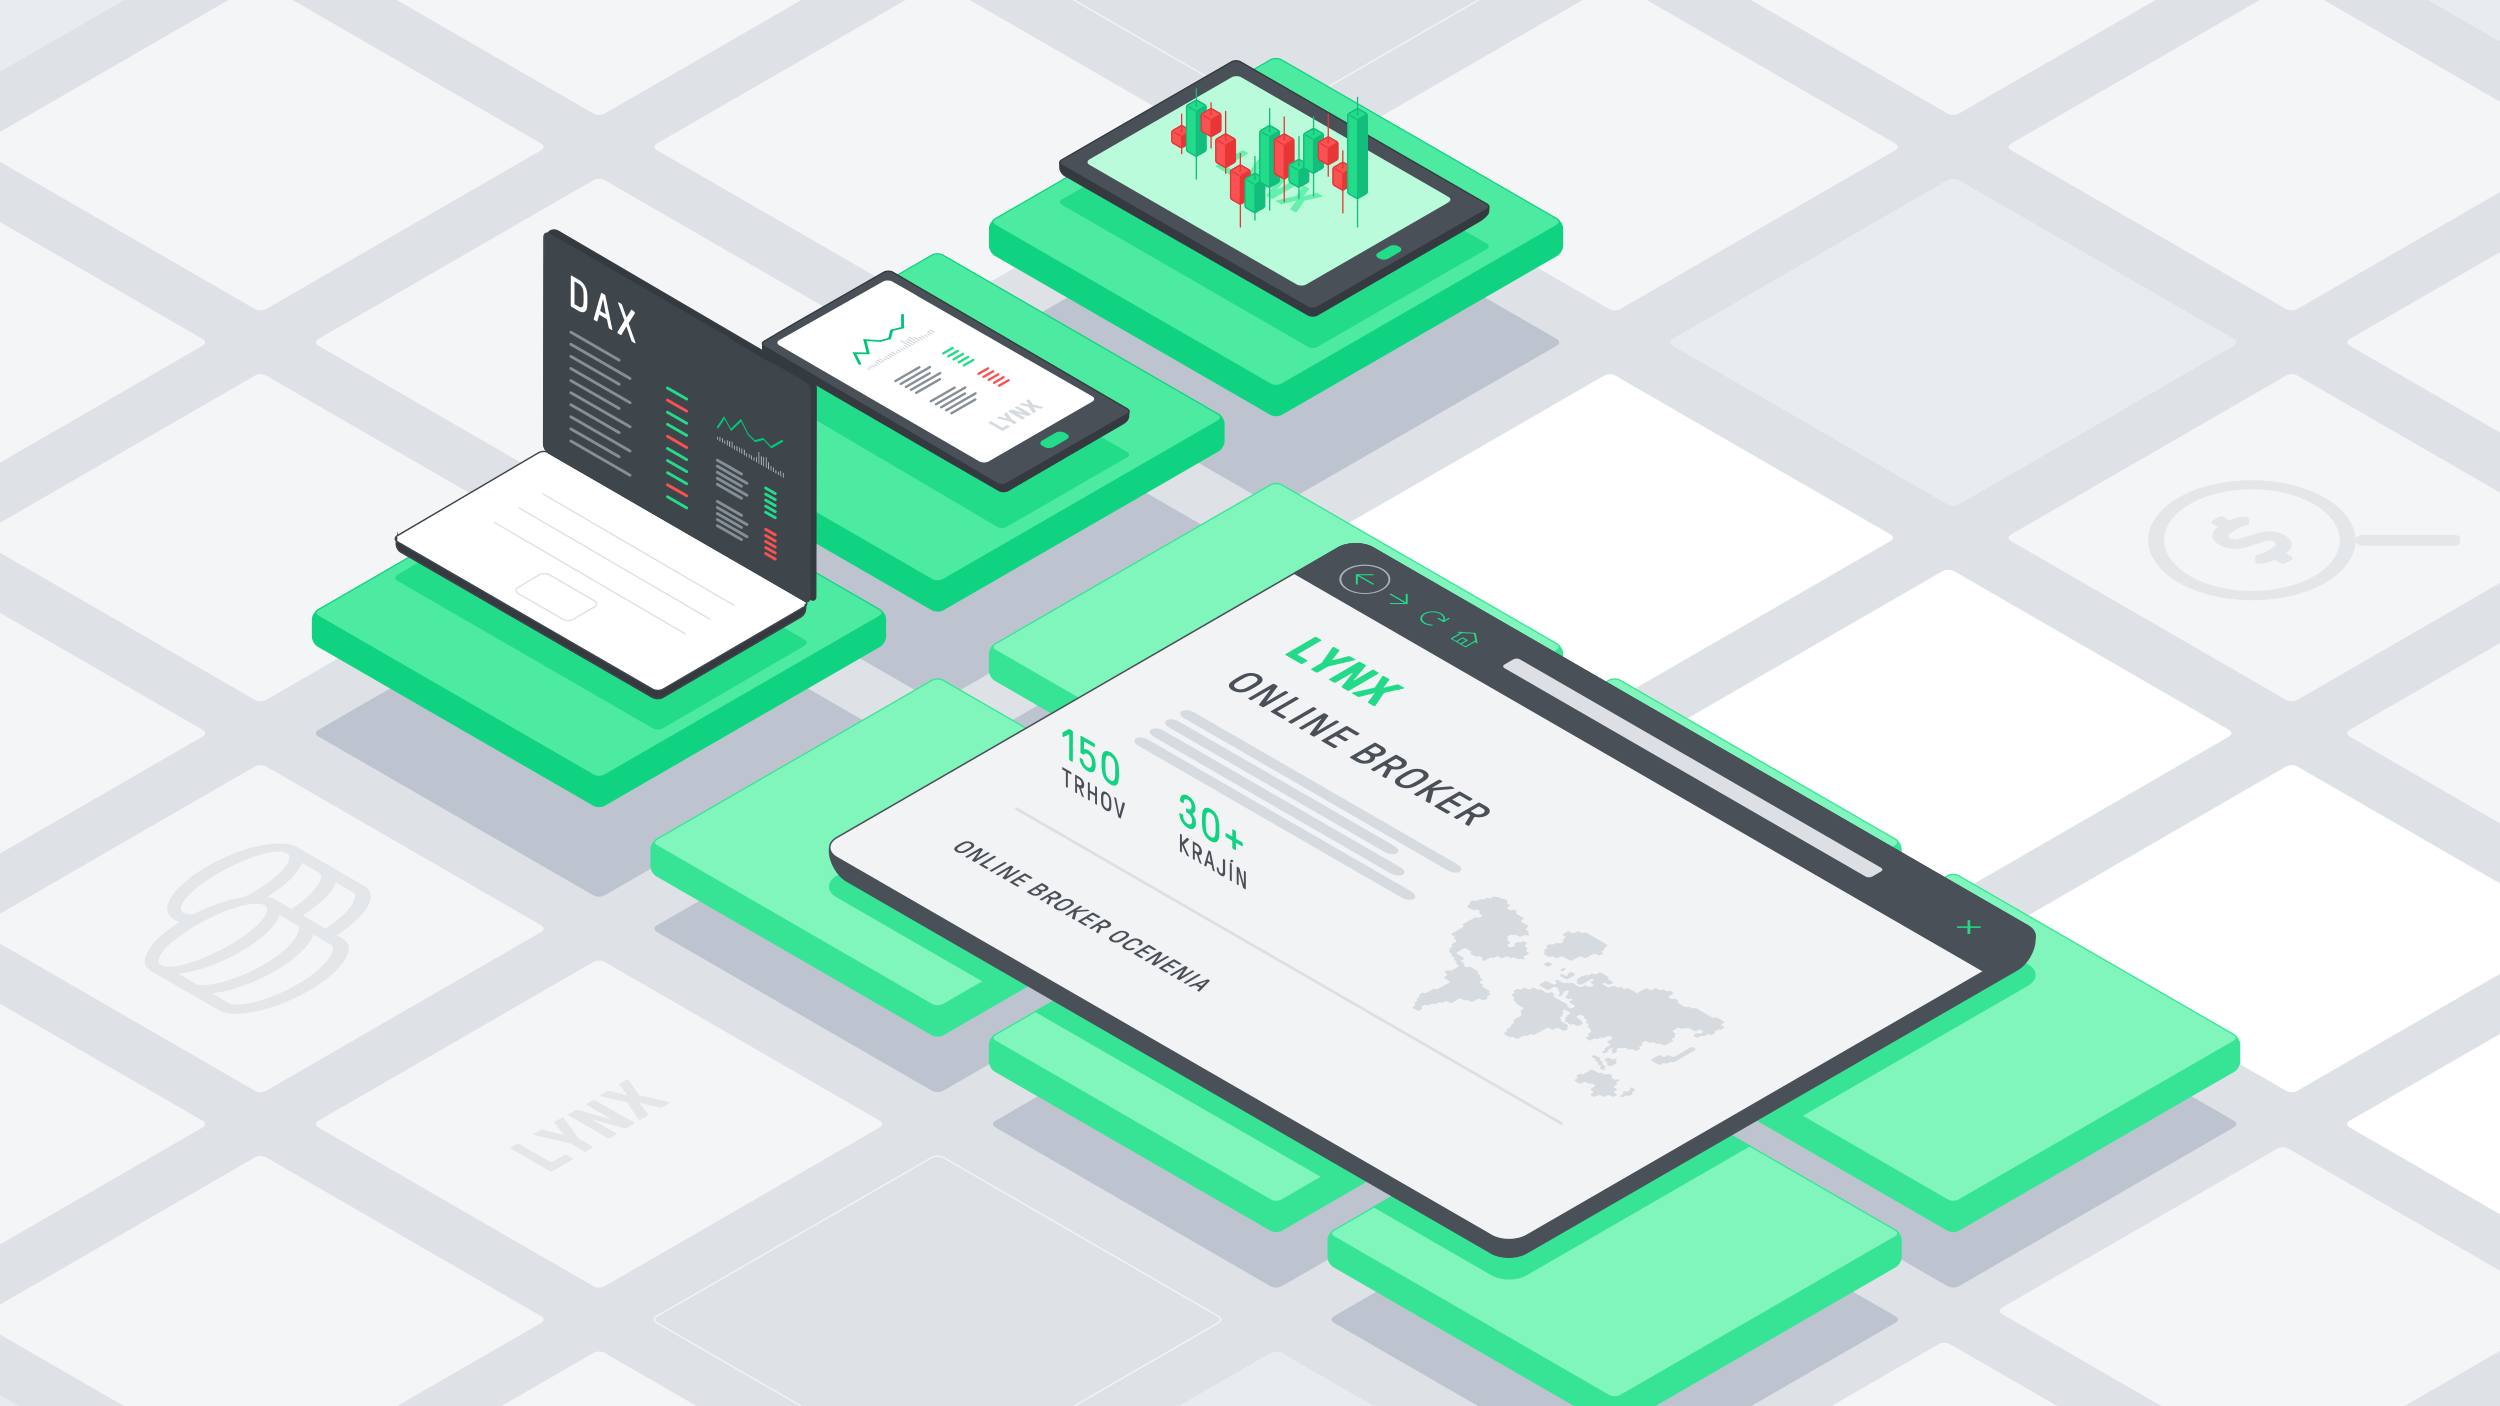 <svg xmlns="http://www.w3.org/2000/svg" xmlns:xlink="http://www.w3.org/1999/xlink" viewBox="0 0 1920 1080" xmlns:v="https://vecta.io/nano"><style><![CDATA[.As{stroke-miterlimit:10}.At{fill:none}.Au{stroke-linecap:round}.Av{stroke:#e83637}.Aw{stroke:#13bd7c}.Ax{fill:#e83637}.Ay{fill:#f4f5f7}.Az{stroke:#37e495}.BA{fill:#13bd7c}.BB{fill:#22dc8a}.BC{fill:#bdc4d0}.BD{fill:#fff}.BE{fill:#37e495}.BF{stroke:#868e96}.BG{fill:#fa5252}.BH{fill:#495058}.BI{fill:#80f5bc}.BJ{fill:#10d381}.BK{stroke:#10d381}.BL{stroke:#343a40}.BM{stroke:#22dc8a}.BN{fill:#e9ecef}.BO{enable-background:new}.BP{stroke:#fa5252}.BQ{stroke-width:1.1}.BR{fill:#e3e7ea}.BS{fill:#4deba1}.BT{fill:#343a40}.BU{fill:#d6dbe0}.BV{fill:#ccd2d8}.BW{stroke:#3e454b}.BX{fill:#ced4da}.BY{stroke:#495058}.BZ{stroke-width:1.177}.Ba{stroke-width:.843}]]></style><path d="M0 0h1920v1080H0z" fill="#dee2e6"/><use xlink:href="#B" class="BC"/><use xlink:href="#B" x="-520" y="300.2" class="Ay"/><g class="BN"><use xlink:href="#B" x="-780" y="450.4"/><use xlink:href="#B" x="1300" y="-750.5"/></g><use xlink:href="#B" x="1040" y="-600.4" class="Ay"/><use xlink:href="#B" x="516.2" y="-300.2" class="BD"/><g class="BC"><use xlink:href="#B" x="260" y="-150.1"/><use xlink:href="#B" x="-260" y="-150.1"/></g><g class="Ay"><use xlink:href="#B" x="-780" y="150.1"/><use xlink:href="#B" x="780" y="-750.5"/></g><g class="BC"><use xlink:href="#B" x="260" y="-450.3"/><use xlink:href="#B" y="-300.2"/></g><g class="Ay"><use xlink:href="#B" x="-780" y="-450.3"/><use xlink:href="#B" x="-260" y="-750.5"/><use xlink:href="#B" x="-520" y="-600.4"/></g><use xlink:href="#B" x="-780" y="-750.5" class="BN"/><use xlink:href="#B" x="260" y="150.1" class="BC"/><g class="Ay"><use xlink:href="#B" x="-260" y="450.4"/><use xlink:href="#B" x="1300" y="-450.3"/></g><use xlink:href="#B" x="776.2" y="-150.1" class="BD"/><use xlink:href="#B" x="520" class="BC"/><use xlink:href="#B" x="260" y="450.4" class="BN"/><use xlink:href="#B" x="-260" y="150.1" class="Ay"/><use xlink:href="#B" x="780" y="-450.3" class="BN"/><g class="Ay"><use xlink:href="#B" x="-520"/><use xlink:href="#B" x="520" y="-600.4"/><use xlink:href="#B" x="-520" y="-300.2"/><use xlink:href="#B" x="-780" y="-150.1"/></g><use xlink:href="#B" x="260" y="-750.5" stroke="#f4f5f7" class="As At"/><g class="Ay"><use xlink:href="#B" y="-600.4"/><use xlink:href="#B" x="-260" y="-450.3"/></g><use xlink:href="#B" y="300.2" stroke="#f4f5f7" class="As At"/><use xlink:href="#B" x="1040" y="-300.2" class="Ay"/><use xlink:href="#B" x="520" y="300.2" class="BC"/><use xlink:href="#B" x="1300" y="-150.1" class="Ay"/><use xlink:href="#B" x="1040" class="BD"/><use xlink:href="#B" x="780" y="150.1" class="BC"/><use xlink:href="#B" x="773.2" y="443.6" class="Ay"/><use xlink:href="#B" x="1300" y="150.1" class="BD"/><use xlink:href="#B" x="1033.2" y="293.5" class="Ay"/><path d="M263.1 720.7c12 6.9.5 24.9-25.8 40.1-26.2 15.2-57.2 22-69.2 15.1L116 745.8c-12.1-7-.1-23.8 21.6-37.5l-4.5-2.6c-9.7-5.6-1.6-16.7-1.5-16.9 4.7-7.3 14.1-15.6 27.2-23.2 30.7-17.9 59.2-20.9 69.2-15.1l52.1 30.1c11.3 6.5 1.6 22.9-21.5 37.6l4.5 2.5zm-112.4 35.2c3.8 2.2 26.7-.4 51.9-15.1s29.6-27.9 25.8-30.1l-13.6-7.9c-3 8.2-13.5 18.6-29.6 27.9s-33.9 15.5-48.1 17.2l13.6 8m26.1 15c3.8 2.2 26.7-.4 51.9-15.1s29.6-27.9 25.8-30.1l-13.6-7.9c-3 8.2-13.5 18.6-29.6 27.9s-33.9 15.5-48.1 17.2l13.6 8m-52.9-29.7c7.2 4.2 30.8-2.8 52.6-15.5 21.9-12.7 33.7-26.4 26.6-30.5-7.2-4.2-30.8 2.8-52.6 15.5-21.9 12.7-33.8 26.4-26.6 30.5m24.5-39c8.7-4.5 23.5-11 39.3-13.4 2-1 3.9-2 5.9-3.1 21.9-12.7 33.8-26.4 26.6-30.5-7.2-4.2-30.8 2.8-52.6 15.5-21.9 12.7-33.7 26.4-26.6 30.5 1.7.8 4.3 1.1 7.4 1m97.1-31.6l-13.6-7.9c-2.8 7.7-12.2 17.2-26.5 26 2.1.5 4 1 5.5 1.9l12.8 7.4c21.4-13.6 25.4-25.4 21.8-27.4m26.1 15l-13.6-7.9c-2.7 7.5-11.8 16.7-25.5 25.3l17.4 10.1c21.4-13.6 25.2-25.4 21.7-27.5" class="BR"/><use xlink:href="#B" x="1293.2" y="443.6" class="BN"/><path d="M513.7 846.6c.3.2.5.5-.1.9l-5.4 3.1a1.89 1.89 0 0 1-1.5.1l-15-3.8c-.3-.1-.4-.1-.5 0s-.1.1 0 .3l6.6 8.6c.3.4.2.7-.2.9l-5.4 3.1c-.6.3-1.3.2-1.5.1a1.85 1.85 0 0 1-.7-.8l-8.2-12.2a.78.78 0 0 0-.4-.4c-.1-.1-.4-.2-.6-.2l-19-4.2c-.3-.1-.5-.2-.7-.3-.4-.2-.5-.5.2-.9l5.1-3c.4-.2.8-.3 1.5-.1l13.1 3.3c.3.1.4.1.5 0s.1-.1 0-.3l-5.7-7.6c-.3-.4-.2-.7.2-.9l5.1-3c.6-.4 1.2-.3 1.5-.1.2.1.4.3.4.4l7.3 11a.78.78 0 0 0 .4.4c.1.1.3.1.6.2l21 4.7c.8.4 1.2.5 1.4.7zM486.9 862c.5.3.5.8 0 1.1l-5.3 3.1c-.8.4-1.5.4-2 .3l-23.4-6.4c-.4-.1-.6.1-.3.3l17.1 9.9c.5.3.5.8 0 1.1l-4.5 2.6c-.5.3-1.3.3-1.8 0l-30-17.3c-.5-.3-.5-.8 0-1l5.4-3.1c.7-.4 1.4-.3 1.9-.2l24.8 7.2c.4.1.6-.1.3-.3l-18.4-10.6c-.5-.3-.5-.8 0-1l4.5-2.6c.5-.3 1.3-.3 1.8 0l29.9 16.9zm-54.2-3.6c.3.2.5.3.7.7l11 15.4 10.4 6c.5.3.5.8 0 1.1l-4.5 2.6c-.5.3-1.3.3-1.8 0l-10.4-6-26.7-6.3-1.3-.4c-.3-.2-.5-.5.1-.8l5.1-3a1.89 1.89 0 0 1 1.5-.1l15.6 4.1c.4.1.6.1.7.1.1-.1.1-.2-.1-.4l-7.1-9c-.3-.4-.2-.7.2-.9l5.1-3c.7-.4 1.2-.3 1.5-.1zm6.8 31.1c.5.3.5.8 0 1.1l-15.3 8.9c-.5.3-1.3.3-1.8 0l-30-17.3c-.5-.3-.5-.8 0-1l4.5-2.6c.5-.3 1.3-.3 1.8 0l24.1 13.9c.3.2.6.2.9 0l9.5-5.5c.5-.3 1.3-.3 1.8 0l4.5 2.5z" class="BO BR"/><path d="M1815.1 419.1c-1.2 0-2.4-.3-3.3-.8l-2.8-1.6c-.7 11.2-8.4 22.2-23.1 30.8-31 18-81.4 18-112.6 0s-31.4-47.2-.4-65.2 81.4-18 112.6 0c14.8 8.5 22.6 19.6 23.4 30.8l2.8-1.6c.9-.5 2-.8 3.2-.8h69.8c1.3 0 2.4.3 3.3.8.8.5 1.3 1.1 1.3 1.9v3.1c0 1.5-2 2.7-4.6 2.7l-69.6-.1zm-37.8 23.3c26.3-15.3 26.1-39.9-.3-55.2s-69-15.2-95.3 0c-26.2 15.3-26.1 39.9.3 55.2 26.5 15.3 69.1 15.3 95.3 0m-17.4-15c1.2.7 1.2 1.8 0 2.5l-4.3 2.5c-1.2.7-3.1.7-4.3 0l-4.4-2.6c-3.2 1.7-7.2 2.8-11.5 3.1-1 .1-1.9-.1-2.5-.5-.6-.3-.9-.8-.9-1.3l.1-3.6c0-.8 1.1-1.5 2.5-1.7 1.7-.2 3.2-.7 4.5-1.4l7.6-4.4c1.8-1 1.6-2.8-.4-3.9-1.6-.9-4-1.2-5.8-.6l-15.8 4.9c-6.5 2-14.9 1.3-20.3-1.9-6.7-3.8-6.9-10-.7-13.8l-4.4-2.5c-1.2-.7-1.2-1.8 0-2.5l4.3-2.5c1.2-.7 3.1-.7 4.3 0l4.4 2.6c3.2-1.7 7.2-2.8 11.5-3.1 1-.1 1.9.1 2.5.5.6.3.9.8.9 1.3l-.1 3.6c0 .9-1.1 1.5-2.5 1.7-1.7.2-3.2.7-4.5 1.4l-7.6 4.4c-1.8 1-1.6 2.8.4 3.9 1.6.9 4 1.2 5.8.6l15.8-4.9c6.5-2 14.9-1.3 20.3 1.9 6.7 3.8 6.9 10 .7 13.8l4.4 2.5z" class="BR"/><use xlink:href="#C" class="BE"/><use xlink:href="#C" class="As At Az"/><use xlink:href="#B" y="-66.2" class="BI"/><use xlink:href="#B" y="-66.2" class="As At Az"/><use xlink:href="#D" class="BE"/><use xlink:href="#D" class="As At Az"/><use xlink:href="#B" x="260" y="83.9" class="BI"/><use xlink:href="#B" x="260" y="83.9" class="As At Az"/><use xlink:href="#E" class="BE"/><use xlink:href="#E" class="As At Az"/><use xlink:href="#B" x="260" y="-216.3" class="BI"/><use xlink:href="#B" x="260" y="-216.3" class="As At Az"/><use xlink:href="#C" x="520" class="BE"/><use xlink:href="#C" x="520" class="As At Az"/><use xlink:href="#B" x="520" y="-66.2" class="BI"/><use xlink:href="#B" x="520" y="-66.2" class="As At Az"/><use xlink:href="#D" x="260" y="150.1" class="BE"/><use xlink:href="#D" x="260" y="150.1" class="As At Az"/><use xlink:href="#B" x="520" y="234.1" class="BI"/><use xlink:href="#B" x="520" y="234.1" class="As At Az"/><use xlink:href="#D" x="520" class="BE"/><use xlink:href="#D" x="520" class="As At Az"/><use xlink:href="#B" x="780" y="83.9" class="BI"/><use xlink:href="#B" x="780" y="83.9" class="As At Az"/><use xlink:href="#D" x="-260" y="-476.5" class="BJ"/><use xlink:href="#D" x="-260" y="-476.5" class="As At BK"/><use xlink:href="#F" class="BS"/><use xlink:href="#F" class="As At BK"/><use xlink:href="#D" y="-626.6" class="BJ"/><use xlink:href="#D" y="-626.6" class="As At BK"/><use xlink:href="#G" class="BS"/><use xlink:href="#G" class="As At BK"/><path d="M952.7 77.9c-1.9-1.1-5-1.1-6.9 0l-130.4 75.3c-1.9 1.1-1.9 2.9 0 4l189.3 109.3c1.9 1.1 5 1.1 6.9 0l130.4-75.3c1.9-1.1 1.9-2.9 0-4L952.7 77.9z" class="BB"/><use xlink:href="#H" class="BT"/><use xlink:href="#H" stroke-width="1.086" class="As At Au BL"/><use xlink:href="#I" fill="#495057"/><use xlink:href="#I" stroke-width="1.082" class="As At BL"/><path d="M946 59.3c2-1.1 5.2-1.1 7.2 0l159.2 91.9c2 1.1 2 3 0 4.2l-109.3 63.1c-2 1.1-5.2 1.1-7.2 0l-159.2-91.9c-2-1.1-2-3 0-4.2L946 59.3z" fill="#b9fbda"/><path d="M1073.9 189.1c-1.9-1.1-5-1.1-6.9 0l-8.6 5c-1.9 1.1-1.9 2.9 0 4l.9.5c1.9 1.1 5 1.1 6.9 0l8.6-5c1.9-1.1 1.9-2.9 0-4l-.9-.5z" class="BB"/><g fill="#66f0ae"><path d="M997.8 140.2c.3.2.3.5 0 .7l-20.1 11.7a1.28 1.28 0 0 1-1.2 0l-3.6-2.1c-.5-.3-.5-.6-.3-.8l7.4-9.2c.1-.1 0-.1 0-.1h-.3l-11.5 6.7a1.28 1.28 0 0 1-1.2 0l-3.1-1.8c-.3-.2-.3-.5 0-.7l20.1-11.7a1.28 1.28 0 0 1 1.2 0l3.7 2.1c.5.3.4.5.2.8l-8.3 9.7v.1h.3l12.4-7.2a1.28 1.28 0 0 1 1.2 0l3.1 1.8zm-16.2-9.4c.4.2.3.4.1.5a3.02 3.02 0 0 1-.9.3l-18 4.3-7 4.1c-.3.2-.9.2-1.2 0l-3.1-1.8c-.3-.2-.3-.5 0-.7l7-4.1 7.3-10.4c.2-.3.3-.4.5-.5s.6-.2.9 0l3.5 2c.3.2.3.3.1.6l-4.7 6.1c-.1.1-.2.2-.1.3s.2 0 .5 0l10.5-2.8c.5-.1.8-.1 1 .1l3.6 2z"/><path d="M958.2 117.3c.3.2.3.5 0 .7l-16.2 9.4c-.2.1-.2.2 0 .4l6.4 3.7c.3.2.3.5 0 .7l-3.1 1.8a1.28 1.28 0 0 1-1.2 0l-10.4-6c-.3-.2-.3-.5 0-.7l20.1-11.7a1.28 1.28 0 0 1 1.2 0l3.2 1.7zm57.3 33.1c.4.2.4.5.1.6-.1.1-.3.1-.5.2l-12.8 2.8c-.2 0-.3.1-.4.1l-.2.2-5.5 8.2c-.2.3-.3.4-.5.5s-.6.2-1 0l-3.7-2c-.3-.2-.3-.3-.1-.6l4.4-5.9c.1-.1.1-.2 0-.2-.1-.1-.2-.1-.4 0l-10.1 2.6c-.5.1-.8.1-1-.1l-3.7-2.1c-.4-.2-.2-.5-.1-.6.2-.1.4-.2.9-.3l14.2-3.2c.2 0 .3-.1.4-.1.1-.1.2-.1.2-.3l4.8-7.4.3-.3c.3-.2.6-.2 1 .1l3.5 2c.3.2.3.3.1.6l-3.8 5.1c-.1.1-.1.2 0 .2.1.1.2.1.4 0l8.9-2.2c.5-.1.8-.1 1 .1l3.6 2z"/></g><path d="M795.1 391.9l7-4 43.2-25 7-4 .5-.3 7-4 5.9-3.4c1.9-1.1 1.9-2.9 0-4l-180-104.9c-1.9-1.1-5-1.1-7 0l-65.4 37.5-6.9 4-8.4 4.9-6.9 4.1-4.1 2.4c-1.9 1.1-1.9 3 0 4.1l179 105.4c1.9 1.1 5 1.1 6.9 0l9-5.2 7-4 6.2-3.6z" class="BB"/><use xlink:href="#J" class="BT"/><use xlink:href="#J" stroke-width=".913" class="As At BL"/><use xlink:href="#K" fill="#495057"/><use xlink:href="#K" stroke-width="1.107" class="As At BL"/><path d="M702.4 226l-7-4-10.2-5.8c-1.9-1.1-5.1-1.1-7 0l-79.7 45c-1.9 1.1-1.9 2.9 0 4l153.7 89.2c1.9 1.1 5 1.1 7 0l79.7-46c1.9-1.1 1.9-2.9 0-4L820.7 294l-7-4-26.7-15.3-7-4-67.7-38.9-7-4-2.9-1.8z" class="BD"/><path d="M817.7 332.3c-1.9-1.1-5-1.1-7 0l-10.3 6c-1.9 1.1-1.9 2.9 0 4l1.7 1c1.9 1.1 5 1.1 7 0l10.3-6c1.9-1.1 1.9-2.9 0-4l-1.7-1z" class="BB"/><path d="M775.5 327.4c.2.1.2.3 0 .4l-5.3 3.1c-.2.1-.5.1-.6 0l-10.4-6c-.2-.1-.2-.3 0-.4l1.6-.9c.2-.1.5-.1.6 0l8.3 4.8c.1.1.2.1.3 0l3.3-1.9c.2-.1.5-.1.6 0l1.6.9zm25.7-14.9c.1.1.2.2 0 .3l-1.9 1.1c-.1.1-.3.1-.5 0l-5.2-1.3h-.2c-.1 0 0 0 0 .1l2.3 3c.1.1.1.2-.1.3l-1.9 1.1c-.2.1-.4.1-.5 0s-.2-.1-.3-.3l-2.8-4.2-.1-.1-.2-.1-6.6-1.4c-.1 0-.2-.1-.3-.1-.1-.1-.2-.2.1-.3l1.8-1c.1-.1.3-.1.5 0l4.5 1.1h.2v-.1l-1.9-2.6c-.1-.2-.1-.2.1-.3l1.8-1c.2-.1.4-.1.5 0l.2.1 2.5 3.8.1.1s.1 0 .2.1l7.3 1.6c.2 0 .3.1.4.1zm-9.3 5.4c.2.1.2.3 0 .4l-1.8 1.1c-.3.2-.5.1-.7.1l-8.1-2.2c-.1 0-.2 0-.1.1l5.9 3.4c.2.1.2.3 0 .4l-1.6.9c-.2.1-.5.1-.6 0l-10.4-6c-.2-.1-.2-.3 0-.4l1.9-1.1c.2-.1.5-.1.7-.1l8.6 2.5c.1 0 .2 0 .1-.1l-6.4-3.7c-.2-.1-.2-.3 0-.4l1.6-.9c.2-.1.5-.1.6 0l10.3 6zm-18.7-1.3c.1.1.2.1.2.3l3.8 5.3 3.6 2.1c.2.1.2.3 0 .4l-1.6.9c-.2.1-.5.1-.6 0l-3.6-2.1-9.2-2.2c-.3-.1-.4-.1-.4-.1-.1-.1-.2-.2 0-.3l1.8-1c.1-.1.3-.1.5 0l5.4 1.4h.2v-.1l-2.4-3.1c-.1-.1-.1-.2.1-.3l1.8-1c.1-.3.3-.2.4-.2z" class="BU"/><g class="BV"><path d="M670.4 282.8l-.7.4-2.9-1.6.8-.5zm1.9-1.1l-.8.5-2.9-1.7.8-.4zm5.5-3.2l-.8.5-3.7-2.1.8-.5zm1.8-1l-.8.4-4.3-2.5.7-.4zm-3.7 2.1l-.7.4-3.4-1.9.7-.5zm-1.8 1.1l-.8.4-2.3-1.3.8-.5zm9.2-5.4l-.8.5-3.3-1.9.8-.4zm-1.9 1.1l-.7.4-2.6-1.4.8-.5zm3.7-2.1l-.8.4-3.2-1.9.7-.4zm3.7-2.2l-.8.5-3.7-2.1.8-.5zm-1.9 1.1l-.8.5-3.5-2.1.8-.4zm3.7-2.1l-.8.4-2.3-1.3.8-.4zm1.8-1.1l-.8.5-2.7-1.6.8-.5zm3.7-2.1l-.8.4-2.1-1.2.7-.5zm-1.8 1l-.8.5-2.7-1.6.8-.4zm20.1-11.7l-.8.5-2.1-1.3.8-.4zm-1.8 1.1l-.8.5-2.2-1.3.8-.4z"/><path d="M710.7 259.4l-.7.4-3.1-1.8.7-.4zm-1.8 1l-.8.5-3.1-1.8.8-.5zm-1.8 1.1l-.8.4-4.6-2.6.8-.5zm-1.9 1.1l-.7.4-7-4 .8-.5zm-1.8 1l-.8.5-6.2-3.6.7-.5zm-1.8 1.1l-.8.4-5.7-3.3.8-.4zm-1.8 1l-.8.5-7.7-4.4.8-.5zm-1.9 1.1l-.8.5-3.5-2.1.8-.4z" class="BO"/></g><path d="M693.9 241.3a.55.55 0 0 1 .3.5l.1 10.3-8.5 2-1.6 6.3-8 2.2-10.7-.7 2.6 10.2-10.4-.2 3.7 7.4c.2.3-.2.7-.8.8a1.39 1.39 0 0 1-1.1-.2l-.3-.3-4.5-9.1 10.8.2-2.6-10.3 12.9.9 6.4-1.8 1.6-6.3 8.3-2-.1-9.4c0-.4.5-.6 1.1-.6.3-.1.6 0 .8.1z" fill="#00c678"/><path d="M668.6 283.8l-.8.5-1.9-1.1.8-.4zm47.6-27.6l-.7.4-3.6-2 .8-.5zm1.9-1.1l-.8.5-3.3-1.9.8-.5z" class="BV"/><g stroke-width="1.831" class="As At Au"><path d="M714.8 308.2l18.4-10.5" class="BF"/><path d="M751.5 287.1l7.3-4.2m-3.4 6.5l7.3-4.2m-3.3 6.5l7.3-4.2m-3.3 6.5l7.3-4.3m-3.4 6.5l7.3-4.2" class="BP"/><path d="M718.8 310.5l22.5-12.9m-18.5 15.2l18.3-10.6m-14.4 12.9l22.5-13m-18.5 15.3l18.3-10.6m-61.3-14.2l18.4-10.6" class="BF"/><path d="M724.4 271.4l7.3-4.2m-3.4 6.5l7.3-4.2m-3.3 6.5l7.3-4.2m-3.3 6.5l7.2-4.2m-3.3 6.5l7.3-4.2" class="BM"/><path d="M691.7 294.9l22.5-13m-18.5 15.3l18.3-10.6m-14.4 12.8l22.5-12.9m-18.5 15.2l18.3-10.5" class="BF"/></g><use xlink:href="#D" x="-520" y="-326.4" class="BJ"/><use xlink:href="#D" x="-520" y="-326.4" class="As At BK"/><use xlink:href="#B" x="-260" y="-242.5" class="BS"/><use xlink:href="#B" x="-260" y="-242.5" class="As At BK"/><use xlink:href="#L" class="BB"/><g class="BT"><path d="M305.1 411.5L413 348.7c2.4-1.4 7.3-1 7.3-1l198.5 114.2s.2 3.5 0 5.5c-.2 1.9-1.5 4.9-3 5.7l-108 62.9s-5.7.1-7.1-.7L307.4 423.7c-4.4-2.9-2.3-12.2-2.3-12.2z" class="As BL Ba"/><use xlink:href="#M"/></g><use xlink:href="#M" class="As At Au BL Ba"/><use xlink:href="#L" y="-30" class="BD"/><g class="As At BQ BW"><use xlink:href="#L" y="-30"/><path d="M304.7 412.9l-.4 4.4c-.2 2.4 1.4 5.5 3.6 6.7l193.2 111.6c2.2 1.3 5.8 1.3 8 0L614.8 474c2.2-1.3 3.9-4 3.8-6.1l-.2-3.8" class="Au"/></g><use xlink:href="#N" fill="#3e454b"/><g class="As At"><g class="BW"><use xlink:href="#N" stroke-width=".619"/><path d="M476.4 379.4l24.9 14.4 8 4.6 54.4 31.5" class="BQ"/></g><g stroke="#dee2e6" class="BQ"><path d="M398 451.1c-2.2 1.3-2.2 3.4 0 4.7l34.3 19.8c2.2 1.3 5.8 1.3 8 0l16.2-9.5c2.2-1.3 2.2-3.4 0-4.7l-34.4-19.9c-2.2-1.3-5.8-1.3-8 0l-16.1 9.6z"/><path d="M563.7 464.9l-146.6-85.5m128.2 96.2l-146.6-85.5m127.7 96.8l-146.5-85.6" class="Au"/></g><path d="M446.9 362.4l-25.4-14.7c-2.2-1.3-4-4.4-4-7l.3-158.7c0-2.6 1.8-3.6 4-2.3l140.9 81.7M593 279l25.2 14.6c2.2 1.3 4 4.4 4 7l-.3 158.3c0 2.6-1.8 3.6-4 2.3l-25.5-14.7" class="BW Au BQ"/></g><path d="M450.3 222.1c.8 2.3.8 5.3.8 8.5s-.1 6.2-.9 7.6c-1 1.8-3.1 2.2-5.8.6l-5.5-3.2c-.3-.2-.6-.7-.6-1l.1-22.6c0-.4.3-.5.6-.3l5.5 3.2c2.7 1.4 4.8 4.2 5.8 7.2zm-2.7 13.1c.6-.9.6-3.8.6-6.3s0-5.4-.6-7c-.6-1.7-1.9-3.2-3.1-3.9l-3-1.7c-.2-.1-.3 0-.3.2v16.8a.55.55 0 0 0 .3.5l3 1.7c1.1.7 2.4.7 3.1-.3m22.6 17.4c.1.3.1.4.1.6s-.2.4-.5.2l-1.7-1c-.3-.2-.5-.5-.6-.8l-1.3-6c-.1-.3-.3-.7-.6-.8l-4.9-2.9c-.3-.2-.5-.1-.6.2l-1.3 4.5c-.1.3-.3.3-.6.2l-1.7-1c-.3-.2-.5-.5-.5-.8 0-.2 0-.3.1-.5l5.5-19.3c.1-.3.3-.3.6-.2l2.1 1.2c.3.2.5.5.6.8l5.3 25.6zm-5.2-11.4c.2.1.3.1.2-.2l-1.9-10.7c0-.2-.1-.2-.1-.3h-.1c-.1 0-.1 0-.1.1l-2 8.4c-.1.2.1.4.2.5l3.8 2.2m22.1-1.8c.3.2.5.6.5.9 0 .2-.1.3-.1.5l-4.6 7.2c-.1.1-.1.2-.1.3 0 0 0 .2.1.4l5 14a1.76 1.76 0 0 1 .1.6c0 .4-.2.5-.5.3l-2-1.2c-.3-.2-.4-.3-.6-.8l-3.6-10.4c-.1-.3-.2-.4-.2-.5s-.1 0-.2.2l-3.6 6.2c-.2.3-.3.3-.6.2l-2-1.2c-.3-.2-.5-.6-.5-.9 0-.2 0-.3.2-.5l5-8.3c.1-.2.1-.2.1-.3s0-.2-.1-.4l-4.5-12.5c-.1-.3-.2-.5-.2-.7 0-.3.2-.4.5-.3l1.9 1.1c.3.2.4.3.6.8l3.3 9.2.2.4.2-.2 3.3-5.4c.2-.3.3-.3.6-.2l1.8 1.5z" class="BD"/><g stroke-width="2.2" class="As At Au"><path d="M438.4 255.1l37.1 21.5" class="BF"/><path d="M512.6 298l14.8 8.5" class="BM"/><path d="M512.6 307.3l14.8 8.5" class="BP"/><path d="M512.6 316.6l14.8 8.5m-14.8.8l14.8 8.5" class="BM"/><path d="M512.6 335.1l14.8 8.6" class="BP"/><path d="M512.6 344.4l14.8 8.6m-14.8.7l14.8 8.5m-14.8.8l14.8 8.5" class="BM"/><path d="M512.6 372.3l14.8 8.5" class="BP"/><path d="M512.6 381.5l14.8 8.6" class="BM"/><path d="M438.4 264.4l45.5 26.3m-45.5-17l37.1 21.4M438.4 283l45.5 26.3m-45.5-17l37.1 21.4m-37.1-12.1l45.5 26.2m-45.5-17l37.1 21.5m-37.1-12.2l45.5 26.3m-45.5-17l37.1 21.4m-37.1-12.1l45.5 26.3m67 20.1l18.6 10.7" class="BF"/><path d="M588 406.5l7.4 4.3m-7.4.4l7.4 4.3m-7.4.3l7.4 4.3m-7.4.4l7.4 4.2m-7.4.4l7.4 4.3" class="BP"/><path d="M550.9 389.8l22.8 13.1m-22.8-8.5l18.6 10.7m-18.6-6.1l22.8 13.2m-22.8-8.5l18.6 10.7m-18.6-61l18.6 10.7" class="BF"/><path d="M588 374.8l7.4 4.3m-7.4.4l7.4 4.2m-7.4.4l7.4 4.3m-7.4.3l7.4 4.3m-7.4.4l7.4 4.2" class="BM"/><path d="M550.9 358l22.8 13.2m-22.8-8.5l18.6 10.7m-18.6-6.1l22.8 13.1m-22.8-8.5l18.6 10.8" class="BF"/></g><path d="M551.3 335.7v2.2l-.5-.3v-2.2zm1.9 0v3.3l-.6-.3.1-3.3zm1.9 1.1l-.1 3.3-.5-.3v-3.3zm3.7 1.5v3.9l-.6-.3.1-3.9zm1.9.7v4.3l-.6-.3v-4.3zm7.4 4.8v3.8l-.5-.3v-3.8zm5.6 4.4v2.7l-.5-.3v-2.7zm11.3 2.5v6.6l-.6-.3v-6.6zm1.8.4v7.3l-.5-.3v-7.3z" class="BX"/><g class="BO"><path d="M564.4 342.5v3l-.5-.3v-3zm26.2 12.7v5.4l-.6-.3v-5.4zm1.8 2.8v3.7l-.5-.4v-3.6z" class="BX"/><path d="M601 338c.1.1.3.2.4.4.2.4.2.7 0 .9l-8.9 5.1-6.1-6.5-6.4 1.7-5.8-5.7-5-10.1-7.7 7.3-5.1-9.3-4.8 7.2c-.1.1-.3.2-.5 0-.1-.1-.2-.1-.3-.2-.3-.3-.3-.7-.2-1l5.5-8.2 5.2 9.5 7.8-7.4 5.6 11.4 5 4.9 6.4-1.7 6 6.3 8.4-4.8c.3.1.4.1.5.2z" fill="#00c878"/></g><path d="M556.9 338.5v2.6l-.5-.3v-2.6zm5.6.8v5.1l-.5-.3V339zm3.8 3.5v3.7l-.6-.3v-3.7zm3.7 1.8v4.1l-.5-.3v-4.1zm1.9.9v4.3l-.6-.3v-4.3zm3.7 3.3v3.1l-.5-.3v-3.1zm1.9 1.1v3.1l-.6-.3.1-3.1zm1.9 1.7l-.1 2.5-.5-.3v-2.5zm1.8-.5v4.1l-.5-.3v-4.1zm1.9-3.8v9l-.5-.4V347zm5.6 4.1v8.1l-.5-.3v-8.1zm5.6 7.7v3.6l-.5-.3v-3.6zm1.9 2.2v2.5l-.6-.3V361zm1.8 1.1v2.5l-.5-.3v-2.5zm1.9-.5v4.1l-.5-.3v-4.1zm1.9 1.4v3.7l-.6-.3.1-3.7z" class="BX"/><path d="M907.5 118v-8.7" class="As At Au Av"/><use xlink:href="#O" class="Ax"/><use xlink:href="#O" class="As At Av"/><use xlink:href="#P" class="BG"/><g class="As At Av"><use xlink:href="#P"/><path d="M907.5 100.7v-13" class="Au"/></g><use xlink:href="#Q" class="Ax"/><g class="As At Au"><path d="M906.6 104.4l-4.9-2.8" class="Av"/><path d="M918.8 137.5v-21.7" class="Aw"/></g><use xlink:href="#R" class="BA"/><use xlink:href="#R" class="As At Aw"/><use xlink:href="#S" class="BB"/><g class="As At Aw"><use xlink:href="#S"/><path d="M918.8 81.2v-13" class="Au"/></g><use xlink:href="#T" class="BA"/><g class="As At Au"><path d="M917.9 84.9l-5-2.8" class="Aw"/><path d="M930.1 113.6V92" class="Av"/></g><use xlink:href="#U" class="Ax"/><use xlink:href="#U" class="As At Av"/><use xlink:href="#V" class="BG"/><g class="As At Av"><use xlink:href="#V"/><path d="M930.1 87.7V79" class="Au"/></g><use xlink:href="#Q" x="22.5" y="-13" class="Ax"/><path d="M929.1 91.4l-4.9-2.8m17.1 44.5v-8.6" class="As At Au Av"/><use xlink:href="#W" class="Ax"/><use xlink:href="#W" class="As At Av"/><use xlink:href="#X" class="BG"/><g class="As At Av"><use xlink:href="#X"/><path d="M941.3 107.2V85.5" class="Au"/></g><use xlink:href="#T" x="22.5" y="26" class="Ax"/><path d="M940.4 110.9l-5-2.8m17.2 66.2v-21.7" class="As At Au Av"/><use xlink:href="#Y" class="Ax"/><use xlink:href="#Y" class="As At Av"/><use xlink:href="#Z" class="BG"/><g class="As At Av"><use xlink:href="#Z"/><path d="M952.6 131v-13" class="Au"/></g><use xlink:href="#a" class="Ax"/><g class="As At Au"><path d="M951.6 134.8l-4.9-2.9" class="Av"/><path d="M963.8 169v-9.9" class="Aw"/></g><use xlink:href="#Y" x="11.2" y="6.5" class="BA"/><use xlink:href="#Y" x="11.2" y="6.5" class="As At Aw"/><use xlink:href="#Z" x="11.2" y="6.5" class="BB"/><g class="As At Aw"><use xlink:href="#Z" x="11.2" y="6.5"/><path d="M963.8 137.5v-17.4" class="Au"/></g><use xlink:href="#T" x="45" y="56.3" class="BA"/><path d="M962.9 141.3l-5-2.9m17.2 22.9v-21.7" class="As At Au Aw"/><use xlink:href="#b" class="BA"/><use xlink:href="#b" class="As At Aw"/><use xlink:href="#c" class="BB"/><g class="As At Aw"><use xlink:href="#c"/><path d="M975.1 100.7V83.3" class="Au"/></g><use xlink:href="#a" x="22.5" y="-30.3" class="BA"/><g class="As At Au"><path d="M974.1 104.4l-4.9-2.8" class="Aw"/><path d="M986.3 154.8v-21.7" class="Av"/></g><use xlink:href="#d" class="Ax"/><use xlink:href="#d" class="As At Av"/><use xlink:href="#e" class="BG"/><g class="As At Av"><use xlink:href="#e"/><path d="M986.3 107.2V89.8" class="Au"/></g><use xlink:href="#T" x="67.5" y="26" class="Ax"/><g class="As At Au"><path d="M985.4 110.9l-4.9-2.8" class="Av"/><path d="M997.6 152.6v-13" class="Aw"/></g><use xlink:href="#f" class="BA"/><use xlink:href="#f" class="As At Aw"/><use xlink:href="#g" class="BB"/><g class="As At Aw"><use xlink:href="#g"/><path d="M997.6 126.6V105" class="Au"/></g><path d="M998.2 126.3c.4.2.4.6 0 .8s-1 .2-1.3 0c-.4-.2-.4-.6 0-.8.4-.3 1-.2 1.3 0z" class="BA"/><path d="M996.6 130.4l-4.9-2.8m17.1 22.9v-21.7" class="As At Au Aw"/><use xlink:href="#d" x="22.5" y="-4.3" class="BA"/><use xlink:href="#d" x="22.5" y="-4.3" class="As At Aw"/><use xlink:href="#e" x="22.5" y="-4.3" class="BB"/><g class="As At Aw"><use xlink:href="#e" x="22.5" y="-4.3"/><path d="M1008.8 102.8v-13" class="Au"/></g><use xlink:href="#T" x="90" y="21.6" class="BA"/><g class="As At Au"><path d="M1007.9 106.6l-4.9-2.8" class="Aw"/><path d="M1020.1 135.3v-13" class="Av"/></g><use xlink:href="#f" x="22.5" y="-17.3" class="Ax"/><use xlink:href="#f" x="22.5" y="-17.3" class="As At Av"/><use xlink:href="#g" x="22.5" y="-17.3" class="BG"/><g class="As At Av"><use xlink:href="#g" x="22.5" y="-17.3"/><path d="M1020.1 109.3V87.7" class="Au"/></g><use xlink:href="#T" x="101.3" y="28.1" class="Ax"/><path d="M1019.2 113.1l-5-2.8m17.1 53.2v-21.7" class="As At Au Av"/><use xlink:href="#f" x="33.7" y="2.2" class="Ax"/><use xlink:href="#f" x="33.7" y="2.2" class="As At Av"/><use xlink:href="#g" x="33.7" y="2.2" class="BG"/><g class="As At Av"><use xlink:href="#g" x="33.7" y="2.2"/><path d="M1031.3 128.8v-13" class="Au"/></g><use xlink:href="#T" x="112.5" y="47.6" class="Ax"/><g class="As At Au"><path d="M1030.4 132.6l-4.9-2.9" class="Av"/><path d="M1042.6 174.3v-26" class="Aw"/></g><use xlink:href="#h" class="BA"/><use xlink:href="#h" class="As At Aw"/><use xlink:href="#i" class="BB"/><g class="As At Aw"><use xlink:href="#i"/><path d="M1042.6 87.7v-13" class="Au"/></g><use xlink:href="#T" x="123.8" y="6.5" class="BA"/><path d="M1041.7 91.4l-5-2.8" class="As At Au Aw"/><defs><path id="A" d="M1557.6 740.6l-502.9-290.3c-7.5-4.3-19.7-4.3-27.3 0l-385 222.4c-3.7 2.2-5.8 5.1-5.8 8.2s2.1 6 5.8 8.2l502.9 290.3c3.8 2.2 8.7 3.3 13.6 3.3s9.9-1.1 13.6-3.3L1557.6 757c3.7-2.2 5.8-5.1 5.8-8.2s-2-6-5.8-8.2z"/><path id="B" d="M715.7 837.7c2.4 1.4 6.3 1.4 8.7 0l211.3-122c2.4-1.4 2.4-3.6 0-5l-211.3-122c-2.4-1.4-6.3-1.4-8.7 0l-211.3 122c-2.4 1.4-2.4 3.6 0 5l211.3 122z"/><path id="C" d="M715.7 794.6c2.4 1.4 6.3 1.4 8.7 0l211.3-122c2.4-1.4 4.3-4.8 4.3-7.5V652c0-2.8-2-6-4.5-7.1l-211-99.7c-2.5-1.2-6.6-1.2-9 0l-211 99.7c-2.5 1.2-4.5 4.4-4.5 7.1v13.1c0 2.8 1.9 6.1 4.3 7.5l211.4 122z"/><path id="D" d="M975.7 944.7c2.4 1.4 6.3 1.4 8.7 0l211.3-122c2.4-1.4 4.3-4.8 4.3-7.5v-13.1c0-2.8-2-6-4.5-7.1l-211-99.7c-2.5-1.2-6.6-1.2-9 0l-211 99.7c-2.5 1.2-4.5 4.4-4.5 7.1v13.1c0 2.8 1.9 6.1 4.3 7.5l211.4 122z"/><path id="E" d="M975.7 644.5c2.4 1.4 6.3 1.4 8.7 0l211.3-122c2.4-1.4 4.3-4.8 4.3-7.5v-13.1c0-2.8-2-6-4.5-7.1l-211-99.7c-2.5-1.2-6.6-1.2-9 0l-211 99.7c-2.5 1.2-4.5 4.4-4.5 7.1V515c0 2.8 1.9 6.1 4.3 7.5l211.4 122z"/><path id="F" d="M715.7 445.1c2.4 1.4 6.3 1.4 8.7 0l211.3-122c2.4-1.4 2.4-3.6 0-5L724.3 196c-2.4-1.4-6.3-1.4-8.7 0L504.3 318c-2.4 1.4-2.4 3.6 0 5l211.4 122.1z"/><path id="G" d="M975.7 295c2.4 1.4 6.3 1.4 8.7 0l211.3-122c2.4-1.4 2.4-3.6 0-5L984.3 46c-2.4-1.4-6.3-1.4-8.7 0L764.3 168c-2.4 1.4-2.4 3.6 0 5l211.4 122z"/><path id="H" d="M1143.3 158.4c.4 4.4-.7 5.9-.7 5.9-1.3 1.8-3.9 4.1-5.8 5.2l-125.2 72.4c-1.9 1.1-5 1.1-6.9 0L817.5 134.7c-1.9-1.1-3.5-3.8-3.5-6v-4"/><path id="I" d="M952.7 47.5c-1.9-1.1-5-1.1-6.9 0l-130.4 75.3c-1.9 1.1-1.9 2.9 0 4L1004.6 236c1.9 1.1 5 1.1 6.9 0l130.4-75.3c1.9-1.1 1.9-2.9 0-4L952.7 47.5z"/><path id="J" d="M607.4 284.3l7 4L729 354.8l7 4 13 7.5 7 4 11.2 6.5c1.9 1.1 5 1.1 7 0l88.4-51.4c4.3-2.5 4.6-5.2 4.2-9.5h-8.6c-2.2 0-5.8-.3-8-.8L590.3 264c-2.2-.4-4.1-.7-4.3-.6s-.3 1-.3 2v4.8h0c0 1 .7 1.4 1.6 2.1l8.1 4.8 6.9 4.1 5.1 3.1z"/><path id="K" d="M795.1 358.7l7-4 43.2-25 7-4 .5-.3 7-4 5.9-3.4c1.9-1.1 1.9-2.9 0-4l-180-104.9c-1.9-1.1-5-1.1-7 0l-65.4 37.5-6.9 4-8.4 4.9-6.9 4.1-4.1 2.4c-1.9 1.1-1.9 3 0 4.1l179 105.3c1.9 1.1 5 1.1 6.9 0l9-5.2 7-4 6.2-3.5z"/><path id="L" d="M617.9 491.2c2.2 1.3 2.2 3.4 0 4.7l-108.7 63.4c-2.2 1.3-5.8 1.3-8 0l-196-113.2c-2.2-1.3-2.2-3.4 0-4.7l108.4-63.7c2.2-1.3 5.8-1.3 8 0l196.3 113.5z"/><path id="M" d="M617.6 457.5l5 2.9c2.2 1.3 4 .3 4-2.3l.3-160c0-2.6-1.8-5.7-4-7L428.7 177.4c-2.2-1.3-5.3-1.1-7 .5l-3 2.9"/><path id="N" d="M417.5 341.3c0 2.6 1.8 5.7 4 7l196.4 113.5c2.2 1.3 4 .2 4-2.3l.3-158.3c0-2.6-1.8-5.7-4-7L421.9 180.3c-2.2-1.3-4-.2-4 2.3l-.4 158.7z"/><path id="O" d="M900 108.4c0 .5.4 1.1.8 1.4l5.9 3.4c.4.3 1.2.3 1.6 0l5.9-3.4c.4-.3.8-.9.8-1.4v-6.8c0-.5-.4-1.1-.8-1.4l-5.9-3.4c-.4-.3-1.2-.3-1.6 0l-5.9 3.4c-.4.3-.8.9-.8 1.4v6.8z"/><path id="P" d="M900 108.4c0 .5.4 1.1.8 1.4l5.9 3.4c.4.3.8 0 .8-.5v-6.8c0-.5.4-1.1.8-1.4l5.9-3.4c.4-.3.4-.7 0-.9l-5.9-3.4c-.4-.3-1.2-.3-1.6 0l-5.9 3.4c-.4.3-.8.9-.8 1.4v6.8z"/><path id="Q" d="M908.2 100.3c.4.2.4.6 0 .8s-1 .2-1.3 0c-.4-.2-.4-.6 0-.8s.9-.2 1.3 0z"/><path id="R" d="M911.3 114.9c0 .5.4 1.1.8 1.4l5.9 3.4c.4.3 1.2.3 1.6 0l5.9-3.4c.4-.3.8-.9.8-1.4V82.1c0-.5-.4-1.1-.8-1.4l-5.9-3.4c-.4-.3-1.2-.3-1.6 0l-5.9 3.4c-.4.3-.8.9-.8 1.4v32.8z"/><path id="S" d="M911.3 114.9c0 .5.4 1.1.8 1.4l5.9 3.4c.4.3.8 0 .8-.5V86.4c0-.5.4-1.1.8-1.4l5.9-3.4c.4-.3.4-.7 0-.9l-5.9-3.4c-.4-.3-1.2-.3-1.6 0l-5.9 3.4c-.4.3-.8.9-.8 1.4v32.8z"/><path id="T" d="M919.5 80.8c.4.2.4.6 0 .8s-1 .2-1.3 0c-.4-.2-.4-.6 0-.8.3-.2.9-.2 1.3 0z"/><path id="U" d="M922.6 91.1c0 .5.2 1.3.5 1.8l6.6 11.4c.3.4.8.6 1.3.3l5.9-3.4c.4-.3.8-.9.8-1.4V88.6c0-.5-.4-1.1-.8-1.4l-5.9-3.4c-.4-.3-1.2-.3-1.6 0l-5.9 3.4c-.4.3-.8.9-.8 1.4v2.5z"/><path id="V" d="M922.6 99.7c0 .5.4 1.1.8 1.4l5.9 3.4c.4.3.8 0 .8-.5V92.9c0-.5.4-1.1.8-1.4l5.9-3.4c.4-.3.4-.7 0-.9l-5.9-3.4c-.4-.3-1.2-.3-1.6 0l-5.9 3.4c-.4.3-.8.9-.8 1.4v11.1z"/><path id="W" d="M933.8 123.5c0 .5.4 1.1.8 1.4l5.9 3.4c.4.3 1.2.3 1.6 0l5.9-3.4c.4-.3.8-.9.8-1.4V108c0-.5-.4-1.1-.8-1.4l-5.9-3.4c-.4-.3-1.2-.3-1.6 0l-5.9 3.4c-.4.3-.8.9-.8 1.4v15.5z"/><path id="X" d="M933.8 123.5c0 .5.4 1.1.8 1.4l5.9 3.4c.4.3.8 0 .8-.5v-15.5c0-.5.4-1.1.8-1.4l5.9-3.4c.4-.3.4-.7 0-.9l-5.9-3.4c-.4-.3-1.2-.3-1.6 0l-5.9 3.4c-.4.3-.8.9-.8 1.4v15.5z"/><path id="Y" d="M945.1 151.7c0 .5.4 1.1.8 1.4l5.9 3.4c.4.3 1.2.3 1.6 0l5.9-3.4c.4-.3.8-.9.8-1.4v-19.8c0-.5-.4-1.1-.8-1.4l-5.9-3.4c-.4-.3-1.2-.3-1.6 0l-5.9 3.4c-.4.3-.8.9-.8 1.4v19.8z"/><path id="Z" d="M945.1 151.7c0 .5.4 1.1.8 1.4l5.9 3.4c.4.3.8 0 .8-.5v-19.8c0-.5.4-1.1.8-1.4l5.9-3.4c.4-.3.4-.7 0-.9l-5.9-3.4c-.4-.3-1.2-.3-1.6 0l-5.9 3.4c-.4.3-.8.9-.8 1.4v19.8z"/><path id="a" d="M953.2 130.6c.4.2.4.6 0 .8s-1 .2-1.3 0c-.4-.2-.4-.6 0-.8s1-.2 1.3 0z"/><path id="b" d="M967.6 138.7c0 .5.4 1.1.8 1.4l5.9 3.4c.4.3 1.2.3 1.6 0l5.9-3.4c.4-.3.8-.9.8-1.4v-37.1c0-.5-.4-1.1-.8-1.4l-5.9-3.4c-.4-.3-1.2-.3-1.6 0l-5.9 3.4c-.4.3-.8.9-.8 1.4v37.1z"/><path id="c" d="M967.6 138.7c0 .5.4 1.1.8 1.4l5.9 3.4c.4.3.8 0 .8-.5v-37.1c0-.5.4-1.1.8-1.4l5.9-3.4c.4-.3.4-.7 0-.9l-5.9-3.4c-.4-.3-1.2-.3-1.6 0l-5.9 3.4c-.4.3-.8.9-.8 1.4v37.1z"/><path id="d" d="M978.8 132.2c0 .5.4 1.1.8 1.4l5.9 3.4c.4.3 1.2.3 1.6 0l5.9-3.4c.4-.3.8-.9.8-1.4v-24.1c0-.5-.4-1.1-.8-1.4l-5.9-3.4c-.4-.3-1.2-.3-1.6 0l-5.9 3.4c-.4.3-.8.9-.8 1.4v24.1z"/><path id="e" d="M978.8 132.2c0 .5.4 1.1.8 1.4l5.9 3.4c.4.3.8 0 .8-.5v-24.1c0-.5.4-1.1.8-1.4l5.9-3.4c.4-.3.4-.7 0-.9l-5.9-3.4c-.4-.3-1.2-.3-1.6 0l-5.9 3.4c-.4.3-.8.9-.8 1.4v24.1z"/><path id="f" d="M990.1 138.7c0 .5.4 1.1.8 1.4l5.9 3.4c.4.3 1.2.3 1.6 0l5.9-3.4c.4-.3.8-.9.8-1.4v-11.1c0-.5-.4-1.1-.8-1.4l-5.9-3.4c-.4-.3-1.2-.3-1.6 0l-5.9 3.4c-.4.3-.8.9-.8 1.4v11.1z"/><path id="g" d="M990.1 138.7c0 .5.4 1.1.8 1.4l5.9 3.4c.4.3.8 0 .8-.5v-11.1c0-.5.4-1.1.8-1.4l5.9-3.4c.4-.3.4-.7 0-.9l-5.9-3.4c-.4-.3-1.2-.3-1.6 0l-5.9 3.4c-.4.3-.8.9-.8 1.4v11.1z"/><path id="h" d="M1035.1 147.4c0 .5.4 1.1.8 1.4l5.9 3.4c.4.3 1.2.3 1.6 0l5.9-3.4c.4-.3.8-.9.8-1.4V88.6c0-.5-.4-1.1-.8-1.4l-5.9-3.4c-.4-.3-1.2-.3-1.6 0l-5.9 3.4c-.4.3-.8.9-.8 1.4v58.8z"/><path id="i" d="M1035.1 147.4c0 .5.4 1.1.8 1.4l5.9 3.4c.4.3.8 0 .8-.5V92.9c0-.5.4-1.1.8-1.4l5.9-3.4c.4-.3.4-.7 0-.9l-5.9-3.4c-.4-.3-1.2-.3-1.6 0l-5.9 3.4c-.4.3-.8.9-.8 1.4v58.8z"/><path id="j" d="M1455.9 944.3l-211.3-122c-2.5-1.5-6.6-1.5-9.2 0l-211.3 122c-1.3.8-2 1.8-2 2.9s.7 2.2 2 2.9l211.3 122c1.3.7 2.9 1.1 4.6 1.1s3.3-.4 4.6-1.1l211.3-122c1.3-.8 2-1.8 2-2.9s-.7-2.1-2-2.9z"/><path id="k" d="M1549.5 744.6c7.3-4.2 13.3-14.6 13.3-23.1v-2.7c0-.5-.2-1-.7-1.2l-507.8-296.7c-7.3-4.3-19.3-4.2-26.6.1L637.2 651.3c-.1 0-.1.1-.1.1v2.2c0 8.5 6 18.9 13.3 23.1l495 285.7c7.3 4.2 19.3 4.2 26.7 0l377.4-217.8z"/><path id="l" d="M1557.3 726.5c7.3-4.2 7.3-11.2 0-15.4l-502.9-290.3c-7.3-4.2-19.3-4.2-26.7 0l-385 222.4c-7.3 4.2-7.3 11.2 0 15.4l502.9 290.3c7.3 4.2 19.3 4.2 26.7 0l385-222.4z"/><path id="m" d="M994.1 440.3l33.7-19.5c7.3-4.2 19.3-4.2 26.7 0l502.9 290.3c7.3 4.2 7.3 11.2 0 15.4l-33.7 19.5-529.6-305.7z"/><path id="n" d="M773 662.5c.2.1.2.3 0 .4l-11.2 6.5c-.2.1-.5.1-.7 0l-.9-.5c-.2-.1-.2-.3 0-.4l11.2-6.5c.2-.1.5-.1.7 0l.9.5z"/><path id="o" d="M792.8 674c.2.1.2.3 0 .4l-.9.5c-.2.1-.5.1-.7 0l-4.1-2.3c-.1-.1-.2-.1-.3 0l-3 1.8c-.1.1-.1.1 0 .2l3.9 2.2c.2.1.2.3 0 .4l-.9.5c-.2.1-.5.1-.7 0l-3.9-2.2c-.1-.1-.2-.1-.3 0l-3.3 1.9c-.1.1-.1.1 0 .2l4.1 2.4c.2.1.2.3 0 .4l-.9.5c-.2.1-.5.1-.7 0l-5.5-3.2c-.2-.1-.2-.3 0-.4l11.2-6.5c.2-.1.5-.1.7 0l5.3 3.2z"/></defs><clipPath id="p"><use xlink:href="#A"/></clipPath><g clip-path="url(#p)" class="BE"><path d="M938 647c0-1.1-.7-2.2-2-2.9l-211.3-122c-2.5-1.5-6.6-1.5-9.2 0l-211.3 122c-1.3.8-2 1.8-2 2.9s.7 2.2 2 2.9l211.3 122c1.3.7 2.9 1.1 4.6 1.1s3.3-.4 4.6-1.1l211.3-122c1.2-.7 2-1.8 2-2.9zm260 150.1c0-1.1-.7-2.2-2-2.9l-211.3-122c-2.5-1.5-6.6-1.5-9.2 0l-211.3 122c-1.3.8-2 1.8-2 2.9s.7 2.2 2 2.9l211.3 122c1.3.7 2.9 1.1 4.6 1.1s3.3-.4 4.6-1.1L1196 800c1.2-.7 2-1.7 2-2.9zM764.1 499.8l211.3 122c1.3.7 2.9 1.1 4.6 1.1s3.3-.4 4.6-1.1l211.3-122c1.3-.8 2-1.8 2-2.9s-.7-2.2-2-2.9L984.6 372c-2.5-1.5-6.6-1.5-9.2 0L764.1 494c-1.3.8-2 1.8-2 2.9s.7 2.2 2 2.9zM1022 647c0 1.1.7 2.2 2 2.9l211.3 122c1.3.7 2.9 1.1 4.6 1.1s3.3-.4 4.6-1.1l211.3-122c1.3-.8 2-1.8 2-2.9s-.7-2.2-2-2.9l-211.3-122c-2.5-1.5-6.6-1.5-9.2 0l-211.3 122c-1.2.7-2 1.8-2 2.9z"/><use xlink:href="#j"/><path d="M1715.9 794.2l-211.3-122c-2.5-1.5-6.6-1.5-9.2 0l-211.3 122c-1.3.8-2 1.8-2 2.9s.7 2.2 2 2.9l211.3 122c1.3.7 2.9 1.1 4.6 1.1s3.3-.4 4.6-1.1l211.3-122c1.3-.8 2-1.8 2-2.9s-.7-2.1-2-2.9z"/></g><use xlink:href="#k" class="BH"/><use xlink:href="#k" class="As At BY BZ"/><use xlink:href="#l" fill="#f2f3f5"/><use xlink:href="#l" class="As At BY BZ"/><use xlink:href="#m" class="BH"/><use xlink:href="#m" class="As At BY BZ"/><path d="M1167.3 506.4c-1.4-.8-3.7-.8-5.1 0l-6.7 3.9c-1.4.8-1.4 2.1 0 2.9l277.3 160c1.4.8 3.7.8 5.1 0l6.7-3.9c1.4-.8 1.4-2.1 0-2.9l-277.3-160z" fill="#dce0e4"/><g class="BO"><path d="M1062 436.9c7.6 4.4 7.7 11.6.1 16s-20 4.4-27.7 0-7.7-11.6-.1-16 20.1-4.4 27.7 0zm-26.5 15.5c7.1 4.1 18.6 4.1 25.6 0s7-10.7-.1-14.8-18.5-4.1-25.6 0c-7 4-7 10.7.1 14.8" fill="#aab3bb"/><path d="M1080.9 456.1c.1.1.2.1.2.2v7.3c0 .2-.2.3-.5.3H1068c-.1 0-.3 0-.4-.1s-.2-.1-.2-.2v-.2c0-.2.2-.3.5-.3h10.7l-11.2-6.5c-.2-.1-.2-.3 0-.4l.3-.2c.2-.1.5-.1.7 0l11.2 6.5v-6.2c0-.2.2-.3.5-.3h.4c.2 0 .3.1.4.1z" fill="#23da88"/></g><path d="M1106.9 471.1c2.5 1.4 3.3 3.4 2.5 5.2l3-1.7c.2-.1.5-.1.6 0l.3.2c.2.1.2.3 0 .4l-4.3 2.5c-.2.1-.5.1-.6 0l-4.3-2.5c-.2-.1-.2-.3 0-.4l.3-.2c.2-.1.5-.1.6 0l3.1 1.8c.9-1.6.2-3.5-2-4.8-3.2-1.8-8.3-1.8-11.5 0s-3.1 4.8 0 6.7c1.5.9 3.4 1.3 5.3 1.4.1 0 .2 0 .3.1.1 0 .1.1.1.2v.2c0 .2-.2.3-.5.3-2.2-.1-4.5-.6-6.2-1.6-3.7-2.1-3.7-5.6-.1-7.7 3.7-2.2 9.7-2.2 13.4-.1zm27.8 22.7c0 .1-.1.2-.2.2h-.8-.2l-.1-.1-.2-1.1-7.2 4.2c-.2.1-.6.1-.8 0l-10.9-6.3c-.2-.1-.2-.3 0-.5l7.2-4.2-1.8-.1h-.1c-.1 0-.1-.1-.1-.1l.1-.5c0-.1.1-.1.3-.1l12.4.8c.3 0 .6.1.8.2s.3.3.4.5l1.2 7.1zm-9.2 2.5l7.5-4.4-1-5.1-.2-.1-8.8-.5-7.5 4.4 2.9 1.7 4.6-2.7c.2-.1.6-.1.8 0l3.3 1.9c.2.1.2.4 0 .5l-4.6 2.7 3 1.6m-3.8-2.2l4.1-2.4-2.5-1.4-4.1 2.4 2.5 1.4m-66.9-53c.1.1.2.1.2.2v.2c0 .2-.2.3-.5.3h-10.7l11.3 6.5c.2.1.2.3 0 .4l-.3.2c-.2.1-.5.1-.7 0l-11.3-6.5v6.2c0 .2-.2.3-.5.3h-.4c-.1 0-.3 0-.4-.1s-.2-.1-.2-.2v-7.3c0-.2.2-.3.5-.3h12.6c.2 0 .3 0 .4.1zm466.3 270.4c.1 0 .1.1.1.1v.8c0 .1-.2.2-.3.2h-1.3-6.4v4.5c0 .1-.2.2-.4.2h-1.4c-.1 0-.2 0-.3-.1-.1 0-.1-.1-.1-.1v-.8-3.7h-7.7c-.1 0-.2 0-.2-.1-.1 0-.1-.1-.1-.1v-.8c0-.1.2-.2.4-.2h7.7v-4.5c0-.1.2-.2.3-.2h1.4c.1 0 .2 0 .2.1.1 0 .1.1.1.1v4.5h7.7c.2 0 .3 0 .3.1zm-462.6-194.9c.4.2.4.6 0 .8l-22.3 13a1.71 1.71 0 0 1-1.4 0l-4-2.3c-.6-.3-.5-.6-.3-.9l8.3-10.2c.1-.1 0-.1 0-.2-.1 0-.2-.1-.3 0l-12.7 7.4a1.71 1.71 0 0 1-1.4 0l-3.4-2c-.4-.2-.4-.6 0-.8l22.3-13a1.71 1.71 0 0 1 1.4 0l4 2.3c.5.3.4.6.2.8l-9.2 10.8c-.1.1 0 .1 0 .2.1 0 .2.1.4 0l13.7-8a1.71 1.71 0 0 1 1.4 0l3.3 2.1zm19.6 11.4c.5.3.4.5.1.7-.1.1-.3.2-.5.2l-14.2 3.1c-.2 0-.4.1-.5.2s-.2.1-.3.3l-6.1 9.1c-.2.3-.3.5-.5.6s-.7.2-1.2 0l-4.1-2.4c-.3-.2-.4-.4-.1-.7l4.9-6.5c.1-.1.1-.2 0-.2-.1-.1-.2-.1-.4 0l-11.2 2.8c-.5.1-.8.1-1.2-.1l-4.1-2.4c-.4-.3-.3-.6-.1-.7s.5-.2 1-.3l15.7-3.5c.2 0 .4-.1.5-.2l.3-.3 5.4-8.2.3-.3c.3-.2.7-.2 1.2.1l3.8 2.2c.3.2.4.3.1.7l-4.2 5.7c-.1.1-.1.2 0 .2.1.1.2.1.4 0l9.8-2.4c.6-.1.8-.1 1.2.1l4 2.2zm-37.5-21.7c.4.2.3.5.1.6a3.02 3.02 0 0 1-.9.3l-20 4.7-7.8 4.5a1.71 1.71 0 0 1-1.4 0l-3.4-2c-.4-.2-.4-.6 0-.8l7.8-4.5 8.1-11.6c.2-.3.3-.4.5-.5s.6-.2 1 0l3.8 2.2c.3.2.4.4.1.7l-5.2 6.8c-.1.2-.2.3-.1.3h.5l11.7-3c.5-.1.9-.1 1.2.1l4 2.2zm-26.1-15c.4.2.4.6 0 .8l-17.9 10.4c-.2.1-.2.3 0 .4l7.2 4.1c.4.2.4.6 0 .8l-3.4 2a1.71 1.71 0 0 1-1.4 0l-11.6-6.7c-.4-.2-.4-.6 0-.8l22.3-13a1.71 1.71 0 0 1 1.4 0l3.4 2z" fill="#23da88"/><g class="BH"><path d="M969.2 523.6c-.9 1.5-3.3 2.9-5.9 4.5-2.6 1.5-5.1 2.9-7.7 3.4-2.8.6-6.2.3-9-1.3s-3.3-3.6-2.3-5.2c.9-1.5 3.3-2.9 5.9-4.5 2.6-1.5 5.1-2.9 7.7-3.4 2.8-.6 6.2-.3 9 1.3s3.3 3.5 2.3 5.2zm-14.8 5.7c1.7-.3 4.1-1.7 6.2-2.9s4.4-2.6 5-3.6c.5-1 .2-2-1.3-2.9s-3.3-1-5.1-.7c-1.7.3-4.1 1.7-6.2 2.9s-4.4 2.6-5 3.6c-.5 1-.2 2 1.3 2.9s3.3 1 5.1.7m34.8 2.3c.3.2.3.5 0 .7L970.6 543c-.3.2-.8.2-1.1 0l-2.4-1.4c-.3-.2-.3-.3-.1-.6l8.5-11.2c.1-.2.1-.3.1-.3h-.3l-13.9 8.1c-.3.2-.8.2-1.1 0l-1.4-.8c-.3-.2-.3-.5 0-.7l18.6-10.8c.3-.2.8-.2 1.1 0l2.4 1.4c.3.2.3.3.1.6l-8.4 11.2c-.1.2-.1.2-.1.3.1.1.2 0 .3 0l13.8-8c.3-.2.8-.2 1.1 0l1.4.8zm8.1 4.6c.3.2.3.5 0 .7l-16.2 9.4c-.2.1-.2.2 0 .3l6.4 3.7c.3.2.3.5 0 .7l-1.5.9c-.3.2-.8.2-1.1 0l-8.8-5.1c-.3-.2-.3-.5 0-.7l18.6-10.8c.3-.2.8-.2 1.1 0l1.5.9zm119.3 68.9c.5.3.2.8-.6.8l-14.4 1.2c-.2 0-.4 0-.5.1-.1 0-.2.1-.2.2l-2.3 8.6c-.2.7-.9.9-1.5.6l-1.9-1.1c-.4-.2-.4-.4-.3-.6l2.2-7.8c0-.2 0-.3-.1-.4s-.2 0-.4.1l-7.7 4.5c-.3.2-.8.2-1.1 0l-1.6-.9c-.3-.2-.3-.5 0-.7l18.6-10.8c.3-.2.8-.2 1.1 0l1.6.9c.3.2.3.5 0 .7l-7.4 4.3c-.1.1-.2.2-.1.2.1.1.3.1.9 0l13.1-1.1c.2 0 .5 0 .9.2l1.7 1zm-19.9-7.9c-.9 1.5-3.3 2.9-5.9 4.5-2.6 1.5-5.1 2.9-7.7 3.4-2.8.6-6.2.3-9-1.3s-3.3-3.6-2.3-5.2c.9-1.5 3.3-2.9 5.9-4.5 2.6-1.5 5.1-2.9 7.7-3.4 2.8-.6 6.2-.3 9 1.3s3.3 3.6 2.3 5.2zm-14.9 5.7c1.7-.3 4.1-1.7 6.2-2.9s4.4-2.6 5-3.6c.5-1 .2-2-1.3-2.9s-3.3-1.1-5.1-.7c-1.7.3-4.1 1.7-6.2 2.9s-4.4 2.6-5 3.6-.2 2 1.3 2.9c1.6.9 3.4 1 5.1.7m-13.5-11.6l-3.4 5.8c-.1.1-.1.2-.3.3-.3.1-.7.2-1.1 0l-1.7-1c-.4-.2-.3-.5-.2-.7l3.7-6.1c.1-.1.1-.3-.2-.5l-1.7-1c-.2-.1-.4-.1-.6 0l-7 4.1c-.3.2-.8.2-1.1 0l-1.6-.9c-.3-.2-.3-.5 0-.7l18.6-10.8c.3-.2.8-.2 1.1 0l5.1 2.9c3.3 1.9 3.6 4.8 0 6.9-2.4 1.4-5.3 1.6-8 1.2-.6-.1-1-.1-1.3.1-.1.1-.2.2-.3.4zm.4-3.2c1.7 1 4.4 1.1 6.4 0 2.1-1.2 1.8-2.7.1-3.7l-2.7-1.6c-.2-.1-.4-.1-.6 0l-5.9 3.4c-.2.1-.2.2 0 .3l2.7 1.6m-12.6-6.7c.2 1.2-.7 2.7-2.3 3.7-3.5 2-8.4 1.8-11.7-.1l-5.2-3c-.3-.2-.3-.5 0-.7l18.6-10.8c.3-.2.8-.2 1.1 0l5.2 3c3.1 1.8 3.6 4.4.3 6.3-1.4.8-3.6 1.3-5.4 1.3-.4-.1-.6.1-.6.3zm-11.3 2c1.7 1 4.3 1.2 6.2.1s1.9-2.7.2-3.8l-2.8-1.6c-.2-.1-.4-.1-.6 0l-5.8 3.4c-.2.1-.2.2 0 .3l2.8 1.6m11-10l-4.9 2.8c-.2.1-.2.2 0 .3l2.8 1.6c1.7 1 3.9 1 5.7-.1 1.8-1 1.4-2.2-.2-3.1l-2.8-1.6c-.2 0-.5 0-.6.1m-11.9-10.3c.3.2.3.5 0 .7l-1.5.9c-.3.2-.8.2-1.1 0l-6.7-3.9c-.2-.1-.4-.1-.6 0l-5.1 2.9c-.2.1-.2.2 0 .3l6.4 3.7c.3.2.3.5 0 .6l-1.6.9c-.3.2-.8.2-1.1 0l-6.4-3.7c-.2-.1-.4-.1-.6 0l-5.5 3.2c-.2.1-.2.2 0 .3l6.8 3.9c.3.2.3.5 0 .7l-1.5.9c-.3.2-.8.2-1.1 0l-9.2-5.3c-.3-.2-.3-.5 0-.7l18.6-10.8c.3-.2.8-.2 1.1 0l9.1 5.4zm-15.7-9c.3.2.3.5 0 .7l-18.6 10.8c-.3.2-.8.2-1.1 0l-2.4-1.4c-.3-.2-.3-.3-.1-.6l8.5-11.2c.1-.2.1-.2.1-.3-.1-.1-.2 0-.3 0l-13.9 8.1c-.3.2-.8.2-1.1 0l-1.4-.8c-.3-.2-.3-.5 0-.7l18.6-10.8c.3-.2.8-.2 1.1 0l2.4 1.4c.3.2.3.3.1.6l-8.4 11.2c-.1.2-.1.2 0 .3s.2 0 .3 0l13.8-8c.3-.2.8-.2 1.1 0l1.3.7zm-17.3-10c.3.2.3.5 0 .7l-18.6 10.8c-.3.2-.8.2-1.1 0l-1.6-.9c-.3-.2-.3-.5 0-.7l18.6-10.8c.3-.2.8-.2 1.1 0l1.6.9zm119.8 69.2c.3.2.3.5 0 .7l-1.5.9c-.3.2-.8.2-1.1 0l-6.8-3.9c-.2-.1-.4-.1-.6 0l-5.1 2.9c-.2.1-.2.2 0 .3l6.4 3.7c.3.2.3.5 0 .7l-1.6.9c-.3.2-.8.2-1.1 0l-6.4-3.7c-.2-.1-.4-.1-.6 0l-5.5 3.2c-.2.1-.2.2 0 .3l6.8 3.9c.3.2.3.5 0 .7l-1.5.9c-.3.2-.8.2-1.1 0l-9.2-5.3c-.3-.2-.3-.5 0-.7l18.6-10.8c.3-.2.8-.2 1.1 0l9.2 5.3zm1.3 14.7l-3.4 5.8c-.1.1-.1.2-.3.3-.3.1-.7.2-1.1 0l-1.7-1c-.4-.2-.3-.5-.2-.7l3.7-6.1c.1-.1.1-.3-.2-.5l-1.7-1c-.2-.1-.4-.1-.6 0l-7 4.1c-.3.2-.8.2-1.1 0l-1.6-.9c-.3-.2-.3-.5 0-.7l18.6-10.8c.3-.2.8-.2 1.1 0l5.1 2.9c3.3 1.9 3.6 4.8 0 6.9-2.4 1.4-5.2 1.6-8 1.2-.6-.1-1-.1-1.3 0-.1.3-.2.4-.3.5zm.4-3.2c1.7 1 4.4 1.1 6.4-.1 2.1-1.2 1.8-2.7.1-3.7l-2.7-1.6c-.2-.1-.4-.1-.6 0l-5.9 3.4c-.2.1-.2.2 0 .3l2.7 1.7M760 655c.2.1.2.3 0 .4l-11.2 6.5c-.2.1-.5.1-.7 0l-1.4-.8c-.2-.1-.2-.2-.1-.4l5.1-6.7c.1-.1.1-.1 0-.2h-.2l-8.4 4.9c-.2.1-.5.1-.7 0l-.9-.5c-.2-.1-.2-.3 0-.4l11.2-6.5c.2-.1.5-.1.7 0l1.4.8c.2.1.2.2.1.4l-5 6.7c-.1.1-.1.1 0 .2s.1 0 .2 0l8.3-4.8c.2-.1.5-.1.7 0l.9.4zm-12-4.8c-.5.9-2 1.8-3.5 2.7-1.6.9-3.1 1.7-4.6 2.1-1.7.3-3.7.2-5.4-.8s-2-2.2-1.4-3.1c.5-.9 2-1.8 3.5-2.7s3.1-1.7 4.6-2.1c1.7-.3 3.7-.2 5.4.8s2 2.2 1.4 3.1zm-8.9 3.5c1-.2 2.5-1 3.7-1.7 1.3-.7 2.7-1.6 3-2.2s.1-1.2-.8-1.8-2-.6-3-.4-2.5 1-3.7 1.7-2.7 1.6-3 2.2-.1 1.2.8 1.8c.9.5 2 .6 3 .4"/><use xlink:href="#n"/><path d="M764.9 657.8c.2.1.2.3 0 .4l-9.7 5.7c-.1.1-.1.1 0 .2l3.8 2.2c.2.1.2.3 0 .4l-.9.5c-.2.1-.5.1-.7 0l-5.3-3c-.2-.1-.2-.3 0-.4l11.2-6.5c.2-.1.5-.1.7 0l.9.5zm42.6 33.1l-2 3.5c0 .1-.1.1-.2.2-.2.1-.4.1-.6 0l-1-.6c-.2-.1-.2-.3-.1-.4l2.2-3.7c.1-.1.1-.2-.1-.3l-1-.6c-.1-.1-.2-.1-.3 0l-4.2 2.5c-.2.1-.5.1-.7 0l-.9-.5c-.2-.1-.2-.3 0-.4l11.2-6.5c.2-.1.5-.1.7 0l3.1 1.8c2 1.1 2.2 2.9 0 4.1-1.5.8-3.2 1-4.8.7-.4-.1-.6-.1-.8 0-.4 0-.5.1-.5.2zm.2-2c1 .6 2.6.7 3.9 0 1.2-.7 1.1-1.6 0-2.2l-1.6-.9c-.1-.1-.2-.1-.3 0l-3.6 2.1c-.1.1-.1.1 0 .2l1.6.8m37.2 15.1c.2.1.2.3 0 .4l-.9.6c-.2.1-.5.1-.7 0l-4-2.3c-.1-.1-.2-.1-.3 0l-3 1.8c-.1.1-.1.1 0 .2l3.9 2.2c.2.1.2.3 0 .4l-.9.5c-.2.1-.5.1-.7 0l-3.9-2.2c-.1-.1-.2-.1-.3 0l-3.3 1.9c-.1.1-.1.1 0 .2l4.1 2.4c.2.1.2.3 0 .4l-.9.5c-.2.1-.5.1-.7 0l-5.5-3.2c-.2-.1-.2-.3 0-.4l11.2-6.5c.2-.1.5-.1.7 0l5.2 3.1zm22 14.9c-.5.9-2 1.8-3.5 2.7-1.6.9-3.1 1.7-4.6 2.1-1.7.3-3.7.2-5.4-.8s-2-2.2-1.4-3.1c.5-.9 2-1.8 3.5-2.7 1.6-.9 3.1-1.7 4.6-2.1 1.7-.3 3.7-.2 5.4.8 1.7.9 2 2.1 1.4 3.1zm-8.9 3.4c1-.2 2.5-1 3.7-1.7 1.3-.7 2.7-1.6 3-2.2s.1-1.2-.8-1.8c-.9-.5-2-.6-3-.4s-2.5 1-3.7 1.7-2.7 1.6-3 2.2-.1 1.2.8 1.8c.8.5 1.9.6 3 .4"/><path d="M845.7 712.9l-2 3.5c0 .1-.1.1-.2.2-.2.1-.4.1-.6 0l-1-.6c-.2-.1-.2-.3-.1-.4l2.2-3.7c.1-.1.1-.2-.1-.3l-1-.6c-.1-.1-.2-.1-.3 0l-4.2 2.5c-.2.1-.5.1-.7 0l-.9-.5c-.2-.1-.2-.3 0-.4l11.2-6.5c.2-.1.5-.1.7 0l3.1 1.8c2 1.1 2.2 2.9 0 4.1-1.5.8-3.2 1-4.8.7-.4-.1-.6-.1-.8 0-.4.1-.5.1-.5.2zm.2-1.9c1 .6 2.6.7 3.9 0 1.2-.7 1.1-1.6 0-2.2l-1.6-.9c-.1-.1-.2-.1-.3 0l-3.6 2.1c-.1.1-.1.1 0 .2l1.6.8m-9.5-11.8c.3.2.1.5-.4.5l-8.7.7c-.1 0-.2 0-.3.1-.1 0-.1.1-.1.1l-1.4 5.2c-.1.4-.6.6-.9.4l-1.1-.6c-.2-.1-.2-.2-.2-.4l1.3-4.7v-.2h-.2l-4.6 2.7c-.2.1-.5.1-.7 0l-.9-.5c-.2-.1-.2-.3 0-.4l11.2-6.5c.2-.1.5-.1.7 0l.9.5c.2.1.2.3 0 .4l-4.4 2.6c-.1 0-.1.1 0 .1h.5l7.9-.6c.1 0 .3 0 .5.1l.9.5zm-11.9-4.8c-.5.9-2 1.8-3.5 2.7-1.6.9-3.1 1.7-4.6 2.1-1.7.3-3.7.2-5.4-.8s-2-2.2-1.4-3.1c.5-.9 2-1.8 3.5-2.7 1.6-.9 3.1-1.7 4.6-2.1 1.7-.3 3.7-.2 5.4.8s2 2.1 1.4 3.1zm-8.9 3.5c1-.2 2.5-1 3.7-1.7 1.3-.7 2.7-1.6 3-2.2s.1-1.2-.8-1.8c-.9-.5-2-.6-3-.4s-2.5 1-3.7 1.7-2.7 1.6-3 2.2-.1 1.2.8 1.8c.9.4 2 .5 3 .4m-15.4-13c.1.7-.4 1.6-1.4 2.2-2.1 1.2-5 1.1-7-.1l-3.1-1.8c-.2-.1-.2-.3 0-.4l11.2-6.5c.2-.1.5-.1.7 0l3.1 1.8c1.9 1.1 2.1 2.6.2 3.8-.9.5-2.2.8-3.3.8-.3 0-.5.1-.4.2zm-6.8 1.2c1 .6 2.6.7 3.8 0 1.1-.7 1.2-1.6.1-2.3l-1.7-1c-.1-.1-.2-.1-.3 0l-3.5 2c-.1.1-.1.1 0 .2l1.6 1.1m6.5-6l-2.9 1.7c-.1.1-.1.1 0 .2l1.7 1c1 .6 2.3.6 3.4 0s.8-1.3-.1-1.9l-1.7-1h-.4"/><use xlink:href="#o"/><path d="M783.4 668.5c.2.1.2.3 0 .4l-11.2 6.5c-.2.1-.5.1-.7 0l-1.4-.8c-.2-.1-.2-.2-.1-.4l5.1-6.7c.1-.1.1-.1 0-.2h-.2l-8.4 4.9c-.2.1-.5.1-.7 0l-.9-.5c-.2-.1-.2-.3 0-.4l11.2-6.5c.2-.1.5-.1.7 0l1.4.8c.2.1.2.2.1.4l-5 6.7c-.1.1-.1.2 0 .2h.2l8.3-4.8c.2-.1.5-.1.7 0l.9.4zM907.2 740c.2.1.2.3 0 .4l-.9.5c-.2.1-.5.1-.7 0l-4-2.3c-.1-.1-.2-.1-.3 0l-3 1.8c-.1.1-.1.1 0 .2l3.9 2.2c.2.1.2.3 0 .4l-.9.5c-.2.1-.5.1-.7 0l-3.9-2.2c-.1-.1-.2-.1-.3 0l-3.3 1.9c-.1.1-.1.1 0 .2l4.1 2.4c.2.1.2.3 0 .4l-.9.5c-.2.1-.5.1-.7 0l-5.5-3.2c-.2-.1-.2-.3 0-.4l11.2-6.5c.2-.1.5-.1.7 0l5.2 3.2zm-9.4-5.4c.2.1.2.3 0 .4l-11.2 6.5c-.2.1-.5.1-.7 0l-1.4-.8c-.2-.1-.2-.2-.1-.4l5.1-6.7c.1-.1.1-.1 0-.2h-.2l-8.4 4.9c-.2.1-.5.1-.7 0l-.9-.5c-.2-.1-.2-.3 0-.4l11.2-6.5c.2-.1.5-.1.7 0l1.4.8c.2.1.2.2.1.4l-5 6.7c-.1.1-.1.1 0 .2h.2l8.3-4.8c.2-.1.5-.1.7 0l.9.4zm-22-12.9c2.3 1.3 2.4 3 0 4.4-.2.1-.5.1-.6 0l-1-.5c-.2-.1-.2-.3 0-.4 1.4-.8 1.3-1.8 0-2.5-.9-.5-2-.7-3.1-.4-1 .2-2.4 1-3.7 1.7-1.2.7-2.6 1.6-3 2.1-.4.6-.1 1.3.8 1.8 1.3.8 3 .8 4.4 0 .2-.1.5-.1.7 0l1 .5c.2.1.2.3 0 .4-2.4 1.4-5.3 1.3-7.7 0-1.7-1-2-2.2-1.4-3.1s2-1.8 3.6-2.7 3.1-1.8 4.6-2.1c1.6-.4 3.7-.2 5.4.8z"/><use xlink:href="#o" x="95.1" y="54.9"/><g class="BO"><path d="M917.1 745.7c.2.1.2.3 0 .4l-11.2 6.5c-.2.1-.5.1-.7 0l-1.4-.8c-.2-.1-.2-.2-.1-.4l5.1-6.7c.1-.1.1-.1 0-.2h-.2l-8.4 4.9c-.2.1-.5.1-.7 0l-.9-.5c-.2-.1-.2-.3 0-.4L910 742c.2-.1.5-.1.7 0l1.4.8c.2.1.2.2.1.4l-5 6.7c-.1.1-.1.2 0 .2h.2l8.3-4.8c.2-.1.5-.1.7 0l.7.4z"/><use xlink:href="#n" x="149" y="86"/><path d="M921.3 761.3l-.2.2c-.1.1-.3.1-.5 0l-1-.6c-.2-.1-.2-.2-.1-.3l1.8-1.9c.1-.1.1-.2-.1-.3l-2.8-1.6c-.2-.1-.4-.1-.6-.1l-3.3 1.1c-.2.1-.4 0-.6 0l-1-.6c-.2-.1-.2-.2-.1-.3s.2-.1.3-.1l14.2-4.6c.2-.1.4 0 .6 0l1.2.7c.2.1.2.2.1.3l-7.9 8.1zm1.2-4.1c.1.1.2.1.3 0l3.6-3.4c.1-.1.1-.1 0-.1h0-.2l-5.8 2.1c-.2.1-.2.1-.1.2l2.2 1.2"/></g></g><path d="M1121.1 669.4c2.1-1.2 1.4-3.6-1.5-5.4L916.9 547c-3-1.7-7.1-2.1-9.2-.9s-1.4 3.6 1.5 5.4l202.7 117c2.9 1.8 7.1 2.2 9.2.9zm-48.4-14.1c2.1-1.2 1.4-3.6-1.5-5.4l-166-95.9c-3-1.7-7.1-2.1-9.2-.9s-1.4 3.6 1.5 5.4l166 95.9c2.9 1.7 7.1 2.1 9.2.9zm4.7 16.4c2.1-1.2 1.4-3.6-1.5-5.4L893.4 561c-3-1.7-7.1-2.1-9.2-.8-2.1 1.2-1.4 3.6 1.5 5.4l182.5 105.3c3 1.6 7.1 2 9.2.8zm8.4 18.6c2.1-1.2 1.4-3.6-1.5-5.4L881.6 568c-3-1.7-7.1-2.1-9.2-.9s-1.4 3.6 1.5 5.4l202.7 117c3 1.7 7.1 2.1 9.2.8z" class="BU"/><path d="M780 620.8l420 242.5" stroke="#dce0e4" stroke-width="2.142" class="As At"/><path d="M912.4 611.2c3.5 2 5.7 6 5.7 9.9 0 1.8-.5 2.9-1.9 3.6-.3.1-.3.4 0 .8 1.6 2.2 2.3 4.3 2.3 6.7 0 4.1-2.7 5.7-6.3 3.6-3.5-2-6.3-6.6-6.3-10.4v-.6c0-.4.3-.5.6-.3l1.6.9c.3.2.6.7.6 1v.2c0 2.4 1.4 4.9 3.4 6 2.1 1.2 3.4.3 3.4-2.2 0-2.4-1.3-4.8-3.4-6l-.6-.3c-.3-.2-.6-.7-.6-1v-1.8c0-.4.3-.5.6-.3l.6.3c1.8 1 3 .2 3-1.9 0-2.2-1.1-4.2-2.9-5.2-1.8-1.1-3.1-.3-3.1 1.8v.5c0 .4-.3.5-.6.3l-1.6-.9c-.3-.2-.6-.7-.6-1v-.9c.3-3.6 2.7-4.8 6.1-2.8zm22.8 16.5c.9 2.5 1.3 5.4 1.3 9.8s-.4 6.9-1.3 8.3c-1 1.4-3.1 1.5-5.4.2s-4.4-3.8-5.4-6.4c-1-2.5-1.3-5.4-1.3-9.8s.3-7 1.3-8.3c1-1.4 3.1-1.5 5.4-.2 2.4 1.3 4.5 3.8 5.4 6.4zm-2.4 14.9c.6-1.1.8-2.6.8-6.8s-.2-5.9-.8-7.7c-.6-1.7-1.6-2.9-3-3.7s-2.4-.8-3 .2c-.6 1.1-.8 2.6-.8 6.8s.2 5.9.8 7.7c.6 1.7 1.6 2.9 3 3.7s2.4.8 3-.2m15.8-4.7c.3.2.6.7.6 1v4.9a.55.55 0 0 0 .3.5l4.3 2.5c.3.2.6.7.6 1v1.8c0 .4-.3.5-.6.3l-4.3-2.5c-.2-.1-.3 0-.3.2v4.9c0 .4-.3.5-.6.3l-1.6-.9c-.3-.2-.6-.7-.6-1V646a.55.55 0 0 0-.3-.5l-4.3-2.5c-.3-.2-.6-.7-.6-1v-1.8c0-.4.3-.5.6-.3l4.3 2.5c.2.1.3 0 .3-.2v-4.9c0-.4.3-.5.6-.3l1.6.9z" class="BJ"/><path d="M912.8 644.1c.3.2.4.7.3.9l-3.8 3.5c-.1.1-.1.1-.1.2s0 .1.1.2l3.7 8.1c.3.7.2 1-.2.8l-1.1-.6c-.2-.1-.3-.3-.4-.5l-3.3-7.4c-.1-.2-.2-.3-.2-.3-.1 0-.1 0-.1.1v5.3c0 .2-.2.3-.3.2l-.9-.5c-.2-.1-.3-.4-.3-.6v-12.9c0-.2.2-.3.3-.2l.9.5c.2.1.3.4.3.6v5.1c0 .1 0 .2.1.2s.1 0 .3-.1l3.4-3.2c.1-.1.1-.1.4 0l.9.6zm7.9 13l2 5.8c0 .1.1.2.1.4s-.1.3-.3.2l-1-.6c-.2-.1-.3-.4-.4-.6l-2-6.1c-.1-.1-.1-.3-.3-.4l-1-.6c-.1-.1-.2 0-.2.1v4.9c0 .2-.2.3-.3.2l-.9-.5c-.2-.1-.3-.4-.3-.6v-12.9c0-.2.2-.3.3-.2l3.1 1.8c2 1.1 3.6 3.7 3.6 6.2 0 1.7-.7 2.4-1.8 2.5-.2 0-.4.1-.4.3-.3-.2-.3-.1-.2.1zm-1.5-2.9c1 .6 1.9.3 1.9-1.2 0-1.4-.9-2.8-1.9-3.4l-1.6-.9c-.1-.1-.2 0-.2.1v4.1c0 .1.1.2.2.3l1.6 1m13.6 14.6c0 .2.1.2.1.4 0 .1-.1.2-.3.1l-1-.6a.55.55 0 0 1-.3-.5l-.7-3.4c0-.2-.2-.4-.3-.5l-2.8-1.6c-.2-.1-.3-.1-.3.1l-.8 2.6c-.1.1-.2.2-.3.1l-1-.6c-.2-.1-.3-.3-.3-.4s0-.2.1-.3l3.2-11c0-.2.2-.2.3-.1l1.2.7a.55.55 0 0 1 .3.5l2.9 14.5zm-3-6.5c.1.1.2 0 .1-.1l-1.1-6.1c0-.1 0-.1-.1-.2h0s-.1 0-.1.1l-1.1 4.8c0 .1 0 .2.1.3l2.2 1.2m10.8-2.1c.2.1.3.4.3.6v9.4c0 2.5-1.1 3.5-3.2 2.3-2-1.2-3.3-3.5-3.2-5.8v-.5c0-.2.2-.3.3-.2l.9.5c.2.1.3.4.3.6v.5c0 1.3.7 2.4 1.6 3 1.1.6 1.6.1 1.6-1.5v-9.2c0-.2.2-.3.3-.2l1.1.5zm6.5.6c.1.1.2.2.2.4 0 .1 0 .1-.1.2l-1.1.9c-.1.1-.2.1-.5-.1l-.7-.4c-.2-.1-.3-.3-.3-.4l.1-.2.9-.9c.1-.1.2-.2.4-.1l1.1.6zm-1.4 2.3c.2.1.3.4.3.6v12.9c0 .2-.2.3-.3.2l-.9-.5c-.2-.1-.3-.4-.3-.6v-12.9c0-.2.2-.3.3-.2l.9.5zm10.8 6.2c.2.1.3.4.3.6v12.9c0 .2-.2.3-.3.2l-1.4-.8c-.2-.1-.3-.2-.4-.5l-3.2-11.6c-.1-.2-.1-.2-.1-.3-.1 0-.1 0-.1.1v9.7c0 .2-.2.3-.3.2l-.9-.5c-.2-.1-.3-.4-.3-.6v-12.9c0-.2.2-.3.3-.2l1.4.8c.2.1.3.2.4.5l3.2 11.5c.1.2.1.2.1.3s.1 0 .1-.1V669c0-.2.2-.3.3-.2l.9.5z" class="BH"/><path d="M823.4 561.1c.3.2.6.7.6 1l-.1 22.6c0 .4-.3.5-.6.3l-1.6-.9c-.3-.2-.6-.7-.6-1l.1-18.8c0-.1-.1-.2-.2-.3h-.1l-4.2 2h-.3c-.2-.1-.4-.4-.4-.6v-2.1c0-.5.1-.8.3-.9l4.5-2.4c.2-.1.4-.1.6 0l2 1.1z" class="BJ"/><path d="M830.3 605.9l2 5.8c0 .1.1.2.1.4s-.1.3-.3.2l-1-.6c-.2-.1-.3-.4-.4-.6l-2-6.1c-.1-.1-.1-.3-.3-.4l-1-.6c-.1-.1-.2 0-.2.1v4.9c0 .2-.2.3-.3.2l-.9-.5c-.2-.1-.3-.4-.3-.6v-12.9c0-.2.2-.3.3-.2l3.1 1.8c2 1.1 3.6 3.7 3.6 6.2 0 1.7-.7 2.4-1.8 2.5-.2 0-.4.1-.4.3-.3-.2-.2-.1-.2.1zm-1.5-3c1 .6 1.9.3 1.9-1.1s-.9-2.8-1.9-3.4l-1.6-.9c-.1-.1-.2 0-.2.1v4.1c0 .1.1.2.2.3l1.6.9" class="BH"/><path d="M840.2 570.8c.3.2.6.7.6 1v1.7c0 .4-.3.5-.6.3l-7.4-4.3c-.2-.1-.3 0-.3.2v5.1c0 .3.1.5.3.6.1.1.2.1.3 0 .5-.2 1.6.1 2.6.7 3.6 2.1 5.8 6.5 5.8 11.5s-2.4 6.8-6.2 4.6c-3.5-2-6.1-6.2-6.1-9.8 0-.4.2-.6.6-.3l1.5.9c.3.2.6.6.6 1 .2 2.1 1.5 4.1 3.4 5.2 2.1 1.2 3.3 0 3.3-3.2s-1.2-5.8-3.3-7c-1.2-.7-2.3-.5-2.8.4-.1.2-.3.2-.6.1l-1.5-.8c-.3-.2-.6-.7-.6-1v-12.2c0-.4.3-.5.6-.3l9.8 5.6zm17.9 13.3c1 2.5 1.3 5.4 1.3 9.8s-.3 6.9-1.3 8.3-3.1 1.5-5.4.2-4.4-3.8-5.4-6.4c-.9-2.5-1.3-5.4-1.3-9.8s.3-7 1.3-8.3c1-1.4 3.1-1.5 5.4-.2s4.4 3.8 5.4 6.4zm-2.4 14.9c.6-1.1.8-2.6.8-6.8s-.2-5.9-.8-7.7c-.6-1.7-1.6-2.9-3-3.7s-2.4-.8-3 .2c-.6 1.1-.8 2.6-.8 6.8s.2 5.9.8 7.7c.6 1.7 1.6 2.9 3 3.7 1.3.9 2.4.8 3-.2" class="BJ"/><path d="M822.5 592.9c.2.1.3.4.3.6v1.1c0 .2-.2.3-.3.2l-2.2-1.3c-.1-.1-.2 0-.2.1v11.2c0 .2-.2.3-.3.2l-.9-.5c-.2-.1-.3-.4-.3-.6v-11.2c0-.1-.1-.2-.2-.3l-2.3-1.3c-.2-.1-.3-.4-.3-.6v-1.1c0-.2.2-.3.3-.2l6.4 3.7zm19.7 11.4c.2.1.3.4.3.6v12.9c0 .2-.2.3-.3.2l-.9-.5c-.2-.1-.3-.4-.3-.6v-5.5c0-.1-.1-.2-.2-.3l-3.6-2.1c-.1-.1-.2 0-.2.1v5.5c0 .2-.2.3-.3.2l-.9-.5c-.2-.1-.3-.4-.3-.6v-12.9c0-.2.2-.3.3-.2l.9.5c.2.1.3.4.3.6v5.2c0 .1.1.2.2.3l3.6 2.1c.1.1.2 0 .2-.1V604c0-.2.2-.3.3-.2l.9.5zm10.8 8.4c.5 1.5.5 3.2.5 5s0 3.5-.6 4.4c-.6 1-1.7 1.3-3.4.4-1.7-1-2.9-2.7-3.4-4.3-.5-1.5-.5-3.2-.5-5s0-3.5.6-4.4c.5-1 1.7-1.3 3.4-.4 1.7 1 2.9 2.7 3.4 4.3zm-1.5 7.7c.4-.6.4-2.2.4-3.7 0-1.4 0-3.1-.4-4.1s-1-1.9-1.9-2.4-1.6-.4-1.9.2c-.4.6-.4 2.2-.4 3.7 0 1.4 0 3.1.4 4.1s1 1.9 1.9 2.4c.9.6 1.5.4 1.9-.2m12.2-3.6c.2.1.3.3.3.4s0 .2-.1.3l-3.2 11c-.1.2-.2.2-.3.1l-1.3-.8a.55.55 0 0 1-.3-.5l-3.1-14.6c0-.2-.1-.3-.1-.4s.1-.2.3-.1l1.1.6a.55.55 0 0 1 .3.5l2.3 11.8c0 .1.1.1.1.2h.1l2.4-9.1c.1-.2.2-.2.3-.1l1.2.7z" class="BH"/><g class="BU"><path d="M1173.8 715.9c.4-.2.3-.8-.4-1.1l-1.3-.7c-.6-.4-.6-1 0-1.3l1.3-.7c.6-.4.6-1 0-1.3l-1.3-.7c-.6-.4-1.7-1-2.3-1.3l-1.3-.7c-.6-.4-.6-1 0-1.3l1.2-.7c.6-.4.6-1 0-1.3l-1.2-.7c-.6-.4-1.7-1-2.3-1.3l-1.3-.7c-.6-.4-.7-.9-.3-1.2.5-.3.4-.8-.2-1.2l-1.1-.7c-.6-.4-1.6-.5-2.1-.2s-1.5.3-2.1-.1l-1.2-.7c-.6-.4-.6-1 0-1.3l1.2-.7c.6-.4.6-1 0-1.3l-1.3-.7c-.6-.4-.7-.9-.2-1.2s.5-.9-.2-1.3l-1.2-.7c-.6-.4-1.3-.6-1.6-.4s-1 0-1.6-.4l-1.3-.7c-.6-.4-1.4-.5-1.7-.4s-.9.1-1.4-.2-1.4-.2-2 .2l-1.2.7c-.6.4-1.6.5-2.1.1-.5-.3-1.5-.3-2.1.1l-1.3.7c-.6.4-1.5.4-2 .2-.5-.3-1.4-.2-2 .2l-1.2.7c-.6.4-1.6.4-2.1.1s-1.5-.3-2.1.1l-1.3.7c-.6.4-.8.8-.4 1.1.4.2.2.7-.4 1.1l-1.2.7c-.6.4-.7.9-.1 1.3l2.2 1.2 1.3.7c.6.4 1.6.4 2.2.1s1.5-.3 2.1.1l1.2.7c.6.4.7.9.2 1.2s-.4.8.2 1.2l1.3.7c.6.4.6 1 0 1.3l-1.3.7c-.6.4-1.6.4-2.1.1s-1.5-.3-2.1.1l-8.5 4.8c-.6.4-.7.9-.1 1.2s.5.9-.1 1.2l-4.8 2.8c-.6.4-1.7 1-2.3 1.3l-1.3.7c-.6.4-.6 1 0 1.3l1.3.7c.6.4.8.9.3 1.1-.4.3-.3.8.3 1.2l1.1.7c.6.4.6 1 0 1.4l-2.9 1.7c-.6.4-.7.9-.3 1.2.5.3.4.8-.2 1.2l-1.2.7c-.6.4-.8.9-.3 1.2s.4.7-.1 1-.4.8.2 1.2l1.2.7c.6.4.8.9.3 1.2s-.3.8.3 1.1l1.3.7c.6.4.8.9.3 1.1s-.3.8.3 1.2l1.1.7c.6.4.7 1 .3 1.2-.5.3-.3.8.3 1.2l1.2.7c.6.4.6 1 0 1.3l-1.2.7c-.6.4-1.7 1-2.3 1.3l-1.2.7c-.6.4-1.6.4-2.1.1s-1.5-.3-2.1.1l-1.2.7c-.6.4-.6 1 0 1.3l1 .6c.6.4.6 1 0 1.4l-1.2.7c-.6.4-.6 1 0 1.4l3.3 1.9c.6.4.6 1 0 1.3l-1.3.7c-.6.4-1.7 1-2.3 1.3l-1.3.7c-.6.4-1.7 1-2.3 1.3l-1.3.7c-.6.4-1.5.4-2 .2-.5-.3-1.4-.2-2 .1l-4.9 2.8c-.6.4-1.5.4-2 .1s-1.4-.2-2 .2l-1.2.7c-.6.4-.7.9-.3 1.2.5.3.4.8-.3 1.2l-1.2.7c-.6.4-.8.9-.3 1.2s.3.8-.3 1.2l-1.2.7c-.6.4-.7.9-.1 1.3s.5.9-.1 1.3l-1.3.7c-.6.4-.6 1 0 1.3l2.8 1.6c.6.4 1.7.4 2.3 0l1.3-.7c.6-.4.7-.9.2-1.2s-.4-.8.2-1.2l1.3-.7c.6-.4 1.6-.4 2.1-.1s1.4.2 2.1-.1l1.3-.7c.6-.4 1.5-.5 2-.2s1.3.2 2-.2l1.3-.7c.6-.4 1.6-.4 2.1-.1s1.4.2 2.1-.1l1.2-.7c.6-.4 1.7-.4 2.3 0l1.3.8c.6.4 1.7.4 2.3 0l4.8-2.8c.6-.4 1.7-.4 2.3 0l1.3.8c.6.4 1.5.4 2 .2.5-.3 1.4-.2 2 .2l1.1.7c.6.4 1.6.4 2.3.1l3.3-1.9c.6-.4 1.7-.4 2.3 0l1.3.7c.6.4 1.7.4 2.3 0l1.3-.7c.6-.4.8-.9.4-1.1s-.3-.8.3-1.2l2.3-1.4c-.3-.2-.7-.4-.7-.4-.6-.4-.8-.9-.3-1.2s.3-.8-.3-1.2l-4.7-2.8c-.6-.4-.8-.9-.3-1.2s.3-.8-.3-1.1l-1.3-.7c-.6-.4-.6-1 0-1.3l1.2-.7c.6-.4.6-1 0-1.3l-1.2-.7c-.6-.4-.8-.9-.3-1.1.4-.3.3-.8-.3-1.2l-1.1-.7c-.6-.4-.7-1-.3-1.2.5-.3.3-.8-.3-1.2l-4.9-2.8c-.6-.4-1.5-.4-2-.1s-1.4.2-2-.2l-1.2-.7c-.6-.4-.6-1 0-1.4 0 0 .6-.3.5-.3s-2.4-1.4-2.4-1.4c-.6-.4-.6-1 0-1.3l1.3-.7c.6-.4.6-1 0-1.3l-4.8-2.8c-.6-.4-.6-1 0-1.3l4.8-2.8c.6-.4 1.7-.4 2.3 0l3.1 1.8c.6.4.7.9.2 1.1-.5.3-.4.8.2 1.1l2.9 1.8c.6.4 1.6.5 2.1.2s1.5-.2 2.1.2l1.3.7c.6.4.7.9.2 1.2s-.5.8 0 1.1 1.5.3 2.1-.1l3.2-1.8c.6-.4 1.5-.5 2-.2s1.3.2 2-.2l1.2-.7c.6-.4 1.7-.4 2.3 0l1.3.8c.6.4 1.7.4 2.3 0l1.3-.8c.6-.4 1.7-.4 2.3 0l1.3.7c.6.4 1.6.4 2.1.1s1.5-.3 2.1.1l1.3.7c.6.4 1.5.4 1.9.2s1.2-.2 1.7.1 1.3.3 1.8.1c.4-.3.4-.8-.1-1.1s-.4-.9.3-1.2l3-1.7c.6-.4.6-1 0-1.3l-1.3-.7c-.6-.4-.6-1 0-1.3l.3-.2c.6-.4.6-1 0-1.3l-1.3-.7c-.6-.4-.6-1 0-1.3l.9-.5c.6-.4.6-1 0-1.4l-1.2-.7c-.6-.4-1.6-.4-2.3 0h0c-.6.4-1.5.5-1.9.2-.4-.2-1.3-.2-1.9.2l-1.3.7c-.6.4-.8.9-.4 1.1s.3.8-.4 1.1l-1.3.7c-.6.4-1.7.4-2.3 0l-1.3-.7c-.6-.4-.6-1 0-1.3l1.3-.7c.6-.4.6-1 0-1.3l-1.2-.7c-.6-.4-.7-.9-.2-1.2s.5-.9 0-1.2-.5-.9.2-1.3l1.3-.8c.6-.4 1.6-.4 2.2-.1s1.4.4 1.8.2 1.2-.1 1.9.2l1.3.7c.6.4 1.7.4 2.3 0l1.3-.7c.6-.4 1.5-.4 2-.2.5.3 1.3.3 1.8 0s.6-.8.2-1.1-.8-1-.4-1.2zm26.7 6.3c.5.3.5.9-.2 1.3l-1.2.7c-.6.4-1.6.4-2.2.1s-1.6-.3-2.2.1l-1.3.7c-.6.4-1.5.4-2 .2-.5-.3-1.4-.2-2 .2l-1.2.7c-.6.4-.8.9-.3 1.2s.3.8-.3 1.2l-1.3.7c-.6.4-.7.9-.2 1.2s.5.8-.1 1.1c-.5.3-.5.9.1 1.3l2.8 1.8c.6.4 1.6.4 2.2.1s1.6-.3 2.3 0l1.2.7c.6.4 1.7.4 2.3 0l1.3-.7c.6-.4 1.7-.4 2.3 0l1.3.7c.6.4 1.7 1 2.3 1.3l1.3.7c.6.4 1.7.4 2.3 0l1.3-.7c.6-.4 1.7-1 2.3-1.3l1.3-.7c.6-.4 1.7-.4 2.3 0l1.3.7c.6.4 1.7.4 2.3 0l1.3-.7c.6-.4 1.7-1 2.3-1.3l1.3-.7c.6-.4 1.7-.4 2.3 0l1.3.7c.6.4 1.7.4 2.3 0l1.3-.7c.6-.4.6-1 0-1.3h0c-.6-.4-.6-1 0-1.3l1.2-.7c.6-.4.9-.8.5-1s-.1-.7.5-1l1.3-.7c.6-.4.6-.9 0-1.3l-15.5-9c-.6-.4-1.6-.4-2.2-.1s-1.5.3-2.1-.1l-1.1-.7c-.6-.4-1.6-.4-2.3-.1l-1.7 1c-.6.4-1.6.3-2.3-.1l-1.1-.7c-.6-.4-1.6-.4-2.3-.1l-2.8 1.6c-.6.4-.6 1 0 1.3l1.3.7c.6.4.6 1 0 1.3l-1.3.7c-.6.1-.7.7-.2 1zm1.6 21.5c.5.3.4.9-.2 1.2l-1.2.7c-.6.4-1.6.4-2.1.1s-.4-.9.2-1.2l1.3-.7c.6-.4 1.5-.4 2-.1zm5.7 3.2c-.6-.4-1.7-.4-2.3 0l-1.2.7c-.6.4-.9.8-.5 1.1.3.2.3.6 0 .8-.4.2-1.2.1-1.8-.2l-1.3-.8c-.6-.4-1.6-.4-2.2 0-.6.3-.6.9 0 1.3l3.5 2c.6.4 1.7.4 2.3 0l1.3-.7c.6-.4 1.7-1 2.3-1.3l1.3-.7c.6-.4.6-1 0-1.3l-1.4-.9z"/><path d="M1214.9 749.8c-.6.4-1.7 1-2.3 1.3l-1.2.7c-.6.4-.8.9-.3 1.2s.5.8 0 1.1-.4.9.3 1.2l1.3.7c.6.4 1.7.4 2.3 0l6.6-3.8c.6-.4 1.5-.5 2-.2s.4.8-.3 1.1l-1.3.7c-.6.4-.6 1 0 1.3l1.3.7c.6.4.6 1 0 1.3l-1.2.7c-.6.4-1.7.4-2.3 0l-1.3-.7c-.6-.4-1.7-.4-2.3 0l-1.3.7c-.6.4-1.7.4-2.3 0l-4.8-2.8c-.6-.4-1.6-.4-2.1-.1s-1.3.3-1.8 0a1.72 1.72 0 0 0-1.7 0c-.5.3-1.4.2-2-.1l-3.1-1.8c-.6-.4-1.6-.4-2.2-.1s-.6.9 0 1.3.5 1-.1 1.4l-.3.2c-.6.4-1.6.4-2.3 0l-3.6-2c-.6-.4-1.7-.3-2.3 0l-3.4 2c-.6.4-.6 1 0 1.3l4.8 2.8c.6.4 1.7.4 2.3 0l2.9-1.7c.6-.4 1.7-.4 2.3 0l1.2.7c.6.4.8.9.4 1.1s-.2.7.4 1.1h.1c.6.4.9.8.5 1-.3.2-.4.5 0 .7.3.2.1.6-.5 1h0c-.6.4-.8.9-.3 1.1.5.3 1.3.2 2-.2l1.2-.7c.6-.4.8-.9.3-1.1-.4-.3-.3-.8.3-1.1l1.3-.7c.6-.4 1.6-.4 2.2-.1s.6.8 0 1.2-.7.8-.3 1 .2.7-.5 1.1l-.9.6c-.6.4-.6 1 0 1.4l1.2.7c.6.4 1.5.4 2 .2s1.2-.3 1.6-.1.2.7-.4 1.1l-1.1.7c-.6.4-.6 1 0 1.4l3.2 1.8c.6.4.6 1 0 1.3l-1.3.7c-.6.4-1.7.4-2.3 0l-1.3-.7c-.6-.4-.8-.8-.5-1.1s.2-.7-.5-1.1l-9.8-5.6c-.6-.4-.7-1-.1-1.3.6-.4.5-1-.1-1.3l-1.1-.6c-.6-.4-1.7-.4-2.3 0s-1.6.4-2.3 0l-3.5-2.1c-.6-.4-1.4-.5-1.8-.3s-1.2.1-1.8-.3l-1.3-.8c-.6-.4-1.7-.4-2.3 0l-1.2.7c-.6.4-1.7.4-2.3 0l-1.2-.7c-.6-.3-1.7-.3-2.3 0l-1.3.7c-.6.4-1.6.4-2.1.1s-1.4-.2-2.1.1l-1.2.7c-.6.4-.7.9-.2 1.2s.4.8-.3 1.2l-1.3.8c-.6.4-.6 1 0 1.3l1.3.7c.6.4.7.9 0 1.3-.6.4-.6 1 0 1.4l1.2.7c.6.4.9.9.5 1s-.1.6.6 1l4.8 2.8c.6.4.6 1 0 1.3l-1.3.7c-.6.4-.7.9-.2 1.2s.5.8 0 1c-.5.3-.5.7-.1 1 .5.3.5.8 0 1s-1.4.8-2 1.2l-3.4 2c-.6.4-.7 1-.1 1.3.6.4.6.9-.1 1.3l-1.3.7c-.6.4-.9.8-.6 1s.1.7-.5 1.1l-2.5 1.5c-.6.4-.8.9-.4 1.1s.2.7-.4 1.1l-1.2.7c-.6.4-.6 1 0 1.3l3.3 2c.6.4 1.5.4 2 .2.5-.3 1.4-.2 2 .2l1.2.7c.6.4 1.6.4 2.1.1l2.1-1.2 1.3-.7c.6-.4 1.5-.4 2-.2.5.3 1.3.2 2-.2l1.2-.7c.6-.4 1.6-.4 2.1-.1.6.3 1.5.3 2.2-.1l1.3-.7c.6-.4 1.7-1 2.3-1.3l1.3-.7c.6-.4 1.7-1 2.3-1.3l1.3-.7c.6-.4 1.7-.4 2.3 0l1.3.7c.6.4 1.7.4 2.3 0l1.3-.7c.6-.4 1.7-.3 2.3 0l1.2.7c.6.4 1.5.9 2 1.1.5.3 1.4.2 2-.2l1.2-.7c.6-.4.8-.9.3-1.1-.4-.3-.3-.7.2-1s.5-.9-.1-1.3l-4.7-2.8c-.6-.4-.8-.9-.4-1.1s.2-.7-.3-1c-.6-.3-.5-.9.1-1.3l1.1-.7c.6-.4.8-.9.4-1.1s-.2-.7.4-1c.6-.4.6-.9 0-1.3s-.7-.9-.1-1.2 1.5-.3 2.2.1l2.8 1.6c.6.4.6 1 0 1.3l-1.2.7c-.6.4-1 .8-.8.9s-.1.5-.7.9c-.6.3-.8.9-.4 1.1.4.3.3.7-.3 1.1-.5.3-.5.9.2 1.2l3.3 1.9c.6.4 1.5.5 1.9.2s1.3-.2 1.9.2l1.2.7c.6.4 1.6.4 2.2.1l2.2-1.2.4-.2c.6-.4.6-1 0-1.3l-.4-.2c-.6-.4-.9-.8-.7-.9.3-.1 0-.6-.7-.9l-2.2-1.3c-.6-.4-.6-1 0-1.3l1.3-.7c.6-.4 1.7-.4 2.3 0l1.3.7c.6.4.9.8.5 1s-.1.7.5 1.1l1.2.7c.6.4.6 1 0 1.3s-.6.9 0 1.3l1.2.7c.6.4.7 1 .1 1.3-.6.4-.6 1 .1 1.3l1.2.7c.6.4.8.8.5 1.1s-.3.6.2.8c.4.3.3.8-.3 1.1l-1.2.7c-.6.4-.7.9-.2 1.2s.4.8-.2 1.2l-1.3.7c-.6.4-.6.9 0 1.3l2.5 1.4 2.4-1.4c.6-.4 1.6-.4 2.1-.1s1.4.2 2.1-.1l1.3-.7c.6-.4 1.5-.4 2-.2.5.3 1.4.2 2-.2l1.3-.7c.6-.4 1.7-.4 2.3 0l1.3.7c.6.4.6 1 0 1.3l-3 1.7c-.6.4-.6 1 0 1.3l1.3.7c.6.4.6 1 0 1.3l-3.1 1.8c-.6.4-.9.8-.5 1s.2.7-.5 1.1l-1.1.7c-.6.4-.7 1-.1 1.3s1.5.3 2.2-.1l1.3-.7c.6-.4.9-.8.6-1s-.1-.6.6-1l1.2-.7c.6-.4 1.4-.5 1.7-.3s.1.6-.5.9-.6.9 0 1.2.7.8.3 1.1-.4.6 0 .8 1.2.1 1.9-.3l1.3-.7c.6-.4.7-.9.2-1.2s-.4-.8.2-1.2l1.2-.7c.6-.4 1.6-.4 2.1-.1s1.4.3 1.9 0 1.5-.2 2.1.2l1.1.7c.6.4 1.5.5 2 .2s1.4-.2 2 .1l1.3.7c.6.4 1.7.4 2.3 0l1.3-.7c.6-.4.7-.9.2-1.2s-.5-.9.2-1.2l1.3-.7c.6-.3.8-.9.3-1.1-.5-.3-.3-.8.3-1.2l1.3-.7c.6-.4 1.7-.4 2.3 0l1.3.7c.6.4 1.6.4 2.1.1s1.4-.2 2.1.1l1.3.7c.6.4 1.5.4 2 .2.5-.3 1.4-.2 2 .2l1.3.7c.6.4 1.7.4 2.3 0l1.3-.7c.6-.4 1.7-1 2.3-1.3l1.3-.7c.6-.4.7-.9.2-1.2s-.4-.8.2-1.2l1.3-.7c.6-.4.8-.9.3-1.1-.5-.3-.4-.7.1-1s.4-.9-.2-1.3l-1.1-.7c-.6-.4-.6-1 0-1.4l2.8-1.6c.6-.4 1.6-.4 2.2 0s1.4.4 1.8.2a1.71 1.71 0 0 1 1.4 0c.4.2 1.2.1 1.8-.2s1.6-.4 2.3 0l1.3.7c.6.4 1.6.9 2.2 1.3.6.3 1.5.3 2.2 0l1.3-.7c.6-.4 1.7-.3 2.3 0l.8.4c.6.4.6 1 0 1.4l-1.1.7c-.6.4-1.5.5-2 .2s-1.4-.2-2.1.1l-1.3.7c-.6.4-.6 1 0 1.3l1.3.7c.6.4 1.7.4 2.3 0l1.3-.7c.6-.4 1.5-.5 1.9-.2.4.2 1.3.1 1.9-.2l1.2-.7c.6-.4 1.6-.4 2.2-.1s1.6.3 2.2 0l1.3-.7c.6-.4.8-.8.5-1.1-.4-.2-.2-.7.5-1.1l1.3-.7c.6-.4 1.5-.5 1.8-.3.4.2 1.2.1 1.8-.3l1.3-.7c.6-.4.6-1 0-1.3l-1.3-.7c-.6-.4-.6-1 0-1.3l1.3-.7c.6-.4.6-1 0-1.3l-4.8-2.8c-.6-.4-1.6-.4-2.1-.1s-1.4.2-2.1-.1l-11.7-6.9c-.6-.4-1.6-.4-2.1-.2-.5.3-1.5.2-2.1-.1l-1.3-.7c-.6-.4-1.5-.4-2-.2-.5.3-1.4.2-2-.2l-4.7-2.8c-.6-.4-.8-.9-.3-1.1.4-.3.3-.8-.3-1.1l-1.3-.8c-.6-.4-1.5-.5-1.9-.2-.4.2-1.2.1-1.9-.2l-1.2-.7c-.6-.4-.6-1 0-1.3l2.6-1.5c.6-.4.6-1 0-1.3l-1.2-.7c-.6-.4-1.5-.5-2-.2s-1.3.2-2-.2l-1.2-.7c-.6-.4-1.6-.4-2.1-.1-.6.3-1.5.3-2.1-.1l-1.3-.8c-.6-.4-1.7-.4-2.3 0l-1.3.8c-.6.4-1.7.4-2.3 0l-1.3-.7c-.6-.4-1.7-.4-2.3 0l-4.8 2.8c-.6.4-1.7.4-2.3 0l-1.3-.8c-.6-.4-1.7-1-2.3-1.3l-1.2-.7c-.6-.4-1.6-.4-2.2-.1s-1.5.3-2.2-.1l-1.2-.7c-.6-.4-1.5-.5-1.9-.2s-1.3.2-2-.2l-1.3-.7c-.6-.4-1.7-.4-2.3 0l-1.3.7c-.6.4-1.7.4-2.3 0l-3.1-1.8c-.6-.4-.7-.9-.2-1.2s1.5-.3 2.1.1l1.3.7c.6.4 1.7.4 2.3 0l1.3-.7c.6-.4.6-1 0-1.3l-2.9-1.7c-.6-.4-.8-.9-.3-1.1.5-.3.3-.8-.3-1.1l-4.8-2.8c-.6-.4-1.7-.4-2.3 0l-1.3.7c-.6.4-1.6.4-2.2.1s-1.5-.3-2.2.1l-1.2.7c-.6.4-1.5.5-1.9.2s-1.3-.2-1.9.2l-2.1.6zm10.7 60.9c-.6-.4-1.7-.4-2.3 0l-.2.1c-.6.4-.6 1 0 1.3l1.3.7c.6.4.9.8.6 1s0 .6.6 1l1.3.7c.6.4.8.9.4 1.1-.4.3-.3.8.4 1.1l1.3.7c.6.4.7.9.1 1.2s-.5.9.1 1.2l1.3.7c.6.4 1.5.4 2 .2.5-.3.5-.7 0-.9-.4-.2-.4-.7.2-1s.5-.9-.2-1.2l-1.5-.9c-.6-.4-.7-.9-.3-1.2.5-.3.4-.8-.3-1.2l-1.2-.7c-.6-.3-.8-.9-.3-1.2s.4-.8-.3-1.2l-3-1.5z"/><path d="M1236.3 812.7c-.6-.4-1.7-.4-2.3 0l-1.3.7c-.6.4-.6 1 0 1.3l1.2.7c.6.4.8.9.3 1.2s-.3.8.3 1.2l1.2.7c.6.4 1.6.4 2 .1l2.1-1.2 1.3-.7c.6-.4.7-.9.1-1.3-.6-.3-.6-.9 0-1.2s.7-.8.3-1-1.2-.1-1.8.2-1.5.3-2.2-.1l-1.2-.6zm0 12.4c-.6-.4-1.6-.4-2.2-.1s-1.6.3-2.2-.1l-1.2-.7c-.6-.4-1.5-.5-1.9-.3s-1.3.1-2-.2l-3.2-1.9c-.6-.4-1.5-.5-1.9-.2s-1.3.8-1.9 1.2l-3.1 1.9c-.6.4-1.5.5-2 .2s-1.4-.2-2.1.1l-1.3.7c-.6.4-.7.9-.1 1.3.6.3.6.9-.1 1.3l-1.3.7c-.6.4-.6.9 0 1.3l2.7 1.6c.6.4 1.7.4 2.3 0l1.3-.7c.6-.4 1.7-.4 2.3 0l1.2.7c.6.4 1.5.5 1.9.2.4-.2 1.3-.1 1.9.3l1.2.7c.6.4.6 1 0 1.4l-2.6 1.5c-.6.4-.6 1 0 1.3l1.3.7c.6.4.6 1 0 1.3l-1.3.7c-.6.4-.6 1 0 1.3l1.3.7c.6.4 1.7.4 2.3 0l1.3-.7c.6-.4 1.7-.4 2.3 0l1.3.7c.6.4 1.7.4 2.3 0l1.3-.7c.6-.4 1.7-.4 2.3 0l1.3.7c.6.4 1.7.4 2.3 0l1.3-.7c.6-.4.6-1 0-1.3l-1.3-.7c-.6-.4-.6-1 0-1.3l1.3-.7c.6-.4.6-.9 0-1.3 0 0-2.6-1.3-2.4-1.4s2.4-1.4 2.4-1.4c.6-.4.8-.9.3-1.1-.5-.3-.3-.8.3-1.1l1.3-.7c.6-.4.7-.9.2-1.2s-1.4-.3-1.9 0-1.4.2-2.1-.2l-1.2-.7c-.6-.4-.8-.9-.3-1.2s.3-.8-.3-1.2l-1.3-.7zm8.6 17.3c.5.3 1.5.3 2.1-.1l1.2-.7c.6-.4 1.5-.5 2-.2s1.4.2 2-.2l1.2-.7c.6-.4.8-.9.3-1.1-.4-.3-.3-.8.3-1.1l1.3-.7c.6-.4.6-1 0-1.3l-1.3-.7c-.6-.4-1.5-.5-1.9-.2s-.4.7 0 .9.2.8-.4 1.1l-1.3.7c-.6.4-1.5.4-1.9.2-.4-.3-1.2-.2-1.8.1s-.7.8-.2 1c.4.2.2.7-.4 1.1l-1.2.7c-.5.3-.6.9 0 1.2zm23.5-27.6c-.6-.4-.6-1 0-1.3l4.8-2.8c.6-.4 1.7-.4 2.3 0l1.3.7c.6.4 1.7.4 2.3 0l1.3-.7c.6-.4 1.7-.4 2.3 0l1.3.7c.6.4 1.7.4 2.3 0l4.8-2.8c.6-.4 1.7-1 2.3-1.3l4.8-2.8c.6-.4 1.7-.4 2.3 0l1.3.7c.6.4.6 1 0 1.3l-15.5 9c-.6.4-1.6.4-2.1.1s-1.4-.2-2 .2l-1.1.7c-.6.4-1.6.5-2.1.2s-1.5-.2-2.1.1l-1.3.7c-.6.4-1.7.4-2.3 0l-4.9-2.7zm-77.1-74.9c.6.4.6 1 0 1.3l-1.3.8c-.6.4-1.7.4-2.3 0l-1.4-.8c-.6-.4-.6-1 0-1.3l1.3-.7c.6-.4 1.7-.4 2.3 0l1.4.7z"/></g></svg>